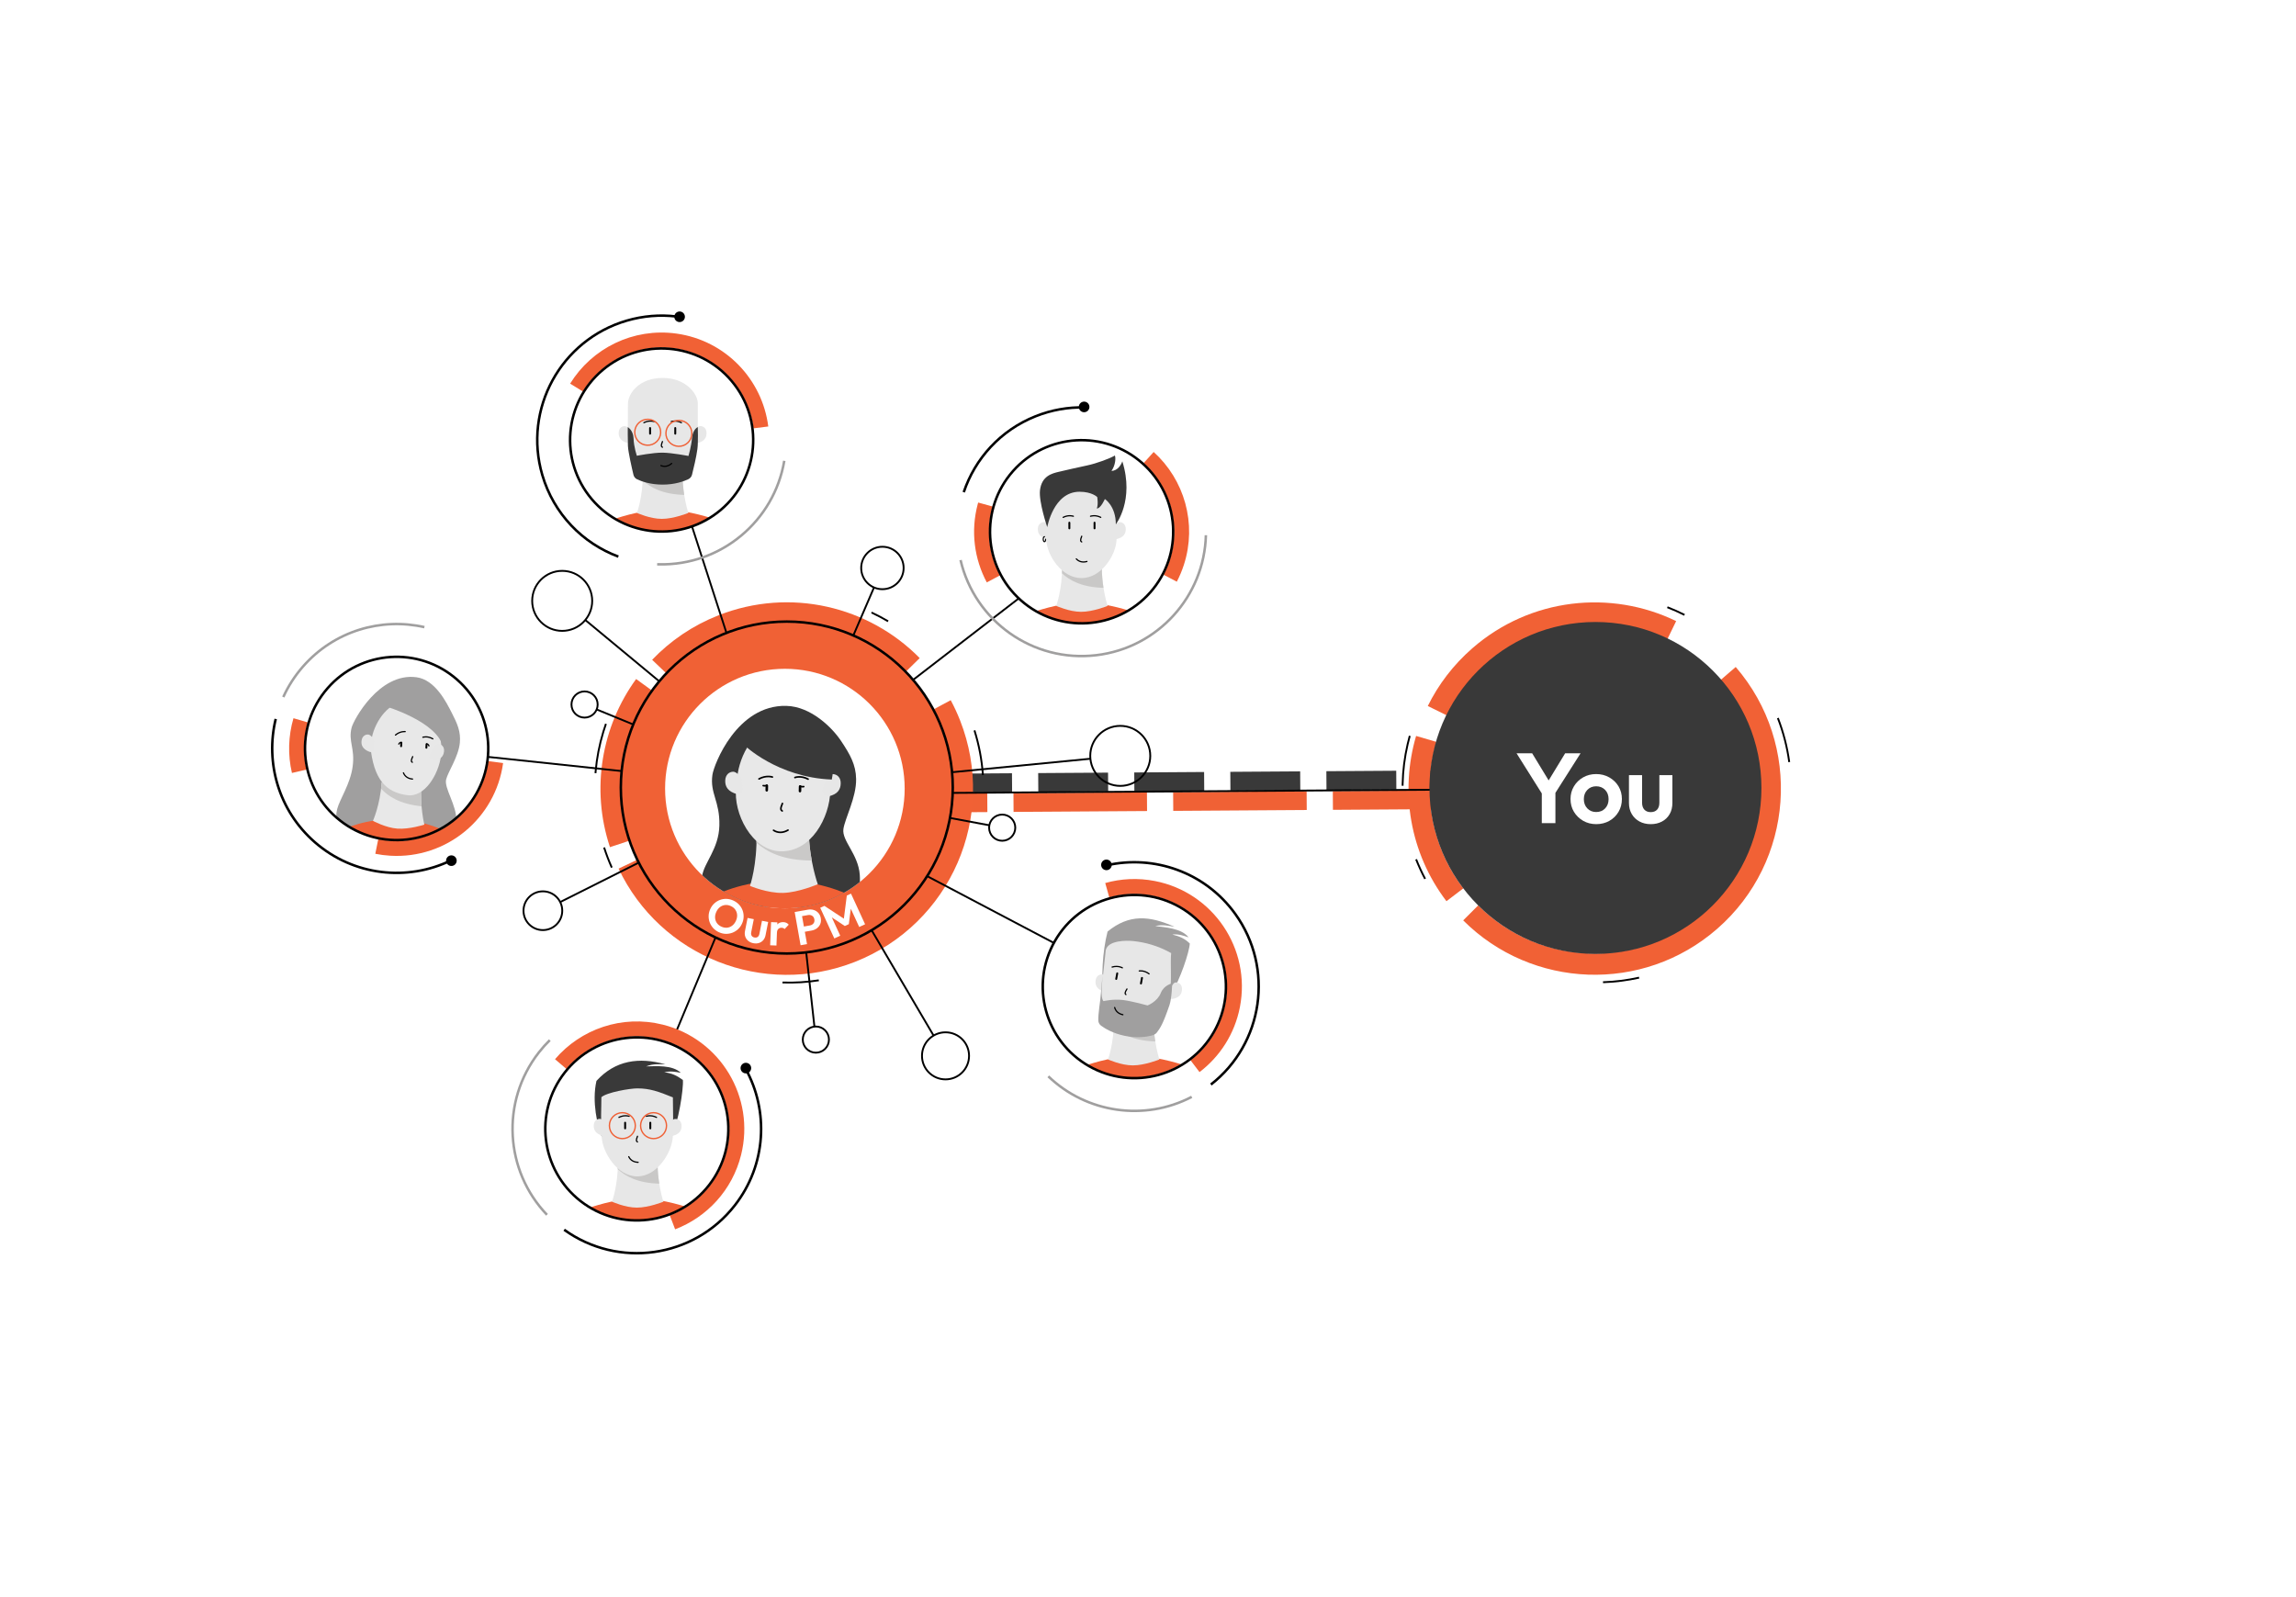 <svg xmlns="http://www.w3.org/2000/svg" xmlns:xlink="http://www.w3.org/1999/xlink" viewBox="0 0 1840 1280" width="1840" height="1280" preserveAspectRatio="xMidYMid meet" style="width: 100%; height: 100%; transform: translate3d(0px, 0px, 0px); content-visibility: visible;"><rect x="0" y="0" width="1840" height="1280" fill="#808080" stroke="none"/><defs><clipPath id="__lottie_element_4681"><rect width="1840" height="1280" x="0" y="0"></rect></clipPath><clipPath id="__lottie_element_4683"><path d="M0,0 L1000,0 L1000,1000 L0,1000z"></path></clipPath><clipPath id="__lottie_element_4684"><path fill="#ffffff" clip-rule="nonzero" d=" M500,0 C223.858,0 0,223.858 0,500 C0,776.142 223.858,1000 500,1000 C776.142,1000 1000,776.142 1000,500 C1000,223.858 776.142,0 500,0" fill-opacity="1"></path></clipPath><clipPath id="__lottie_element_4761"><path d="M0,0 L1000,0 L1000,1000 L0,1000z"></path></clipPath><clipPath id="__lottie_element_4762"><path fill="#ffffff" clip-rule="nonzero" d=" M511.986,-3.425 C235.844,-3.425 11.986,220.433 11.986,496.575 C11.986,772.717 235.844,996.575 511.986,996.575 C788.128,996.575 1011.986,772.717 1011.986,496.575 C1011.986,220.433 788.128,-3.425 511.986,-3.425" fill-opacity="1"></path></clipPath><clipPath id="__lottie_element_4839"><path d="M0,0 L1000,0 L1000,1000 L0,1000z"></path></clipPath><clipPath id="__lottie_element_4840"><path fill="#ffffff" clip-rule="nonzero" d=" M493.151,3.425 C217.009,3.425 -6.849,227.283 -6.849,503.425 C-6.849,779.567 217.009,1003.425 493.151,1003.425 C769.293,1003.425 993.151,779.567 993.151,503.425 C993.151,227.283 769.293,3.425 493.151,3.425" fill-opacity="1"></path></clipPath><clipPath id="__lottie_element_4903"><path d="M0,0 L1000,0 L1000,1000 L0,1000z"></path></clipPath><clipPath id="__lottie_element_4904"><path fill="#ffffff" clip-rule="nonzero" d=" M500,0 C223.858,0 0,223.858 0,500 C0,776.142 223.858,1000 500,1000 C776.142,1000 1000,776.142 1000,500 C1000,223.858 776.142,0 500,0" fill-opacity="1"></path></clipPath><clipPath id="__lottie_element_4981"><path d="M0,0 L1000,0 L1000,1000 L0,1000z"></path></clipPath><clipPath id="__lottie_element_4982"><path fill="#ffffff" clip-rule="nonzero" d=" M500,0 C223.858,0 0,223.858 0,500 C0,776.142 223.858,1000 500,1000 C776.142,1000 1000,776.142 1000,500 C1000,223.858 776.142,0 500,0" fill-opacity="1"></path></clipPath><clipPath id="__lottie_element_5045"><path d="M0,0 L1000,0 L1000,1000 L0,1000z"></path></clipPath><clipPath id="__lottie_element_5046"><path fill="#ffffff" clip-rule="nonzero" d=" M501.712,1.712 C225.57,1.712 1.712,225.57 1.712,501.712 C1.712,777.854 225.57,1001.712 501.712,1001.712 C777.854,1001.712 1001.712,777.854 1001.712,501.712 C1001.712,225.57 777.854,1.712 501.712,1.712" fill-opacity="1"></path></clipPath></defs><g clip-path="url(#__lottie_element_4681)"><g style="display: block;" transform="matrix(1,0,0,1,0,0)" opacity="1"><rect width="1840" height="1280" fill="#FFFFFF"></rect></g><g style="display: block;" transform="matrix(0.286,0.958,-0.958,0.286,446.465,612.482)" opacity="1"><g opacity="1" transform="matrix(1,0,0,1,21,-23.5)"><path stroke-linecap="butt" stroke-linejoin="miter" fill-opacity="0" stroke-miterlimit="10" stroke-dasharray=" 56 21" stroke-dashoffset="-42.572" stroke="#393939" stroke-opacity="1" stroke-width="15px" d=" M238.609,-806.13 C238.609,-806.13 58.64,-188.567 58.64,-188.567"></path></g></g><g style="display: block;" transform="matrix(0.286,0.958,-0.958,0.286,446.465,612.482)" opacity="1"><g opacity="1" transform="matrix(1,0,0,1,21,-23.5)"><path stroke-linecap="butt" stroke-linejoin="miter" fill-opacity="0" stroke-miterlimit="10" stroke-dasharray=" 107 21" stroke-dashoffset="-11.932" stroke="#F06135" stroke-opacity="1" stroke-width="15px" d=" M73.949,-183.917 C73.949,-183.917 232.366,-727.523 251.942,-794.698"></path></g></g><g style="display: block;" transform="matrix(0.754,-0.657,0.657,0.754,1278,632)" opacity="1"><g opacity="1" transform="matrix(1,0,0,1,0,0)"><path stroke-linecap="butt" stroke-linejoin="miter" fill-opacity="0" stroke-miterlimit="10" stroke="#F16135" stroke-opacity="1" stroke-width="17px" d=" M-75.624,-118.674 C-112.263,-95.277 -137.344,-55.379 -140.39,-9.454"></path></g></g><g style="display: block;" transform="matrix(0.754,-0.657,0.657,0.754,1278,632)" opacity="1"><g opacity="1" transform="matrix(1,0,0,1,0,0)"><path stroke-linecap="butt" stroke-linejoin="miter" fill-opacity="0" stroke-miterlimit="10" stroke="#F16135" stroke-opacity="1" stroke-width="17px" d=" M129.548,-54.999 C108.133,-105.376 58.192,-140.703 0,-140.703 C-19.171,-140.703 -37.447,-136.869 -54.103,-129.925"></path></g></g><g style="display: block;" transform="matrix(0.754,-0.657,0.657,0.754,1278,632)" opacity="1"><g opacity="1" transform="matrix(1,0,0,1,0,0)"><path stroke-linecap="butt" stroke-linejoin="miter" fill-opacity="0" stroke-miterlimit="10" stroke="#F16135" stroke-opacity="1" stroke-width="17px" d=" M-140.367,9.807 C-135.331,82.941 -74.412,140.703 0,140.703 C77.473,140.703 140.32,78.09 140.701,0.708"></path></g></g><g style="display: block;" transform="matrix(0.974,0.227,-0.227,0.974,254.413,-255.073)" opacity="1"><g opacity="1" transform="matrix(1,0,0,1,1229.175,478.207)"><g opacity="1" transform="matrix(1,0,0,1,0,0)"><path stroke-linecap="butt" stroke-linejoin="miter" fill-opacity="0" stroke-miterlimit="10" stroke="#000000" stroke-opacity="1" stroke-width="1.485px" d=" M-7.39,-1.425 C-2.383,-0.71 2.548,0.245 7.39,1.425"></path></g></g><g opacity="1" transform="matrix(1,0,0,1,1045.83,644.146)"><g opacity="1" transform="matrix(1,0,0,1,0,0)"><path stroke-linecap="butt" stroke-linejoin="miter" fill-opacity="0" stroke-miterlimit="10" stroke="#000000" stroke-opacity="1" stroke-width="1.485px" d=" M1.812,20.122 C1.696,19.593 1.583,19.062 1.472,18.531 C-0.679,8.24 -1.812,-2.419 -1.812,-13.357 C-1.812,-15.625 -1.763,-17.88 -1.667,-20.122"></path></g></g><g opacity="1" transform="matrix(1,0,0,1,1076.875,726.042)"><g opacity="1" transform="matrix(1,0,0,1,0,0)"><path stroke-linecap="butt" stroke-linejoin="miter" fill-opacity="0" stroke-miterlimit="10" stroke="#000000" stroke-opacity="1" stroke-width="1.485px" d=" M5.284,6.802 C1.519,2.471 -2.01,-2.07 -5.284,-6.802"></path></g></g><g opacity="1" transform="matrix(1,0,0,1,1253.456,776.079)"><g opacity="1" transform="matrix(1,0,0,1,0,0)"><path stroke-linecap="butt" stroke-linejoin="miter" fill-opacity="0" stroke-miterlimit="10" stroke="#000000" stroke-opacity="1" stroke-width="1.485px" d=" M13.665,-5.068 C4.973,-0.874 -4.167,2.535 -13.665,5.068"></path></g></g><g opacity="1" transform="matrix(1,0,0,1,1336.627,559.304)"><g opacity="1" transform="matrix(1,0,0,1,0,0)"><path stroke-linecap="butt" stroke-linejoin="miter" fill-opacity="0" stroke-miterlimit="10" stroke="#000000" stroke-opacity="1" stroke-width="1.485px" d=" M-8.447,-16.153 C-1.618,-6.159 4.074,4.672 8.447,16.153"></path></g></g></g><g style="display: block;" transform="matrix(0.931,-0.366,0.366,0.931,630.5,632)" opacity="1"><g opacity="1" transform="matrix(1,0,0,1,0,0)"><path stroke-linecap="butt" stroke-linejoin="miter" fill-opacity="0" stroke-miterlimit="10" stroke="#F16135" stroke-opacity="1" stroke-width="17px" d=" M-75.624,-118.674 C-112.731,-94.978 -137.983,-54.355 -140.497,-7.689"></path></g></g><g style="display: block;" transform="matrix(0.931,-0.366,0.366,0.931,630.5,632)" opacity="1"><g opacity="1" transform="matrix(1,0,0,1,0,0)"><path stroke-linecap="butt" stroke-linejoin="miter" fill-opacity="0" stroke-miterlimit="10" stroke="#F16135" stroke-opacity="1" stroke-width="17px" d=" M129.548,-54.999 C108.133,-105.376 58.192,-140.703 0,-140.703 C-21.085,-140.703 -41.086,-136.065 -59.04,-127.754"></path></g></g><g style="display: block;" transform="matrix(0.931,-0.366,0.366,0.931,630.5,632)" opacity="1"><g opacity="1" transform="matrix(1,0,0,1,0,0)"><path stroke-linecap="butt" stroke-linejoin="miter" fill-opacity="0" stroke-miterlimit="10" stroke="#F16135" stroke-opacity="1" stroke-width="17px" d=" M-140.367,9.807 C-135.331,82.941 -74.412,140.703 0,140.703 C77.709,140.703 140.703,77.708 140.703,0 C140.703,0 140.703,0 140.703,0 C140.703,-5.702 140.364,-11.324 139.705,-16.849"></path></g></g><g style="display: block;" transform="matrix(1,0,0,1,691.097,492.481)" opacity="1"><g opacity="1" transform="matrix(1,0,0,1,0,0)"><path stroke-linecap="butt" stroke-linejoin="miter" fill-opacity="0" stroke-miterlimit="10" stroke="#000000" stroke-opacity="1" stroke-width="1.485px" d=" M-9.334,21.676 C-9.334,21.676 9.334,-21.676 9.334,-21.676"></path></g></g><g style="display: block;" transform="matrix(1,0,0,1,707.161,455.205)" opacity="1"><g opacity="1" transform="matrix(1,0,0,1,0,0)"><path stroke-linecap="butt" stroke-linejoin="miter" fill-opacity="0" stroke-miterlimit="10" stroke="#000000" stroke-opacity="1" stroke-width="1.485px" d=" M17.006,0 C17.006,9.392 9.392,17.006 0,17.006 C-9.392,17.006 -17.006,9.392 -17.006,0 C-17.006,-9.392 -9.392,-17.006 0,-17.006 C9.392,-17.006 17.006,-9.392 17.006,0z"></path></g></g><g style="display: block;" transform="matrix(1,0,0,1,503.385,525.361)" opacity="1"><g opacity="1" transform="matrix(1,0,0,1,0,0)"><path stroke-linecap="butt" stroke-linejoin="miter" fill-opacity="0" stroke-miterlimit="10" stroke="#000000" stroke-opacity="1" stroke-width="1.485px" d=" M34.336,28.457 C34.336,28.457 -34.336,-28.457 -34.336,-28.457"></path></g></g><g style="display: block;" transform="matrix(1,0,0,1,450.538,481.56)" opacity="1"><g opacity="1" transform="matrix(1,0,0,1,0,0)"><path stroke-linecap="butt" stroke-linejoin="miter" fill-opacity="0" stroke-miterlimit="10" stroke="#000000" stroke-opacity="1" stroke-width="1.485px" d=" M24.05,0 C24.05,13.283 13.283,24.05 0,24.05 C-13.283,24.05 -24.05,13.283 -24.05,0 C-24.05,-13.283 -13.283,-24.05 0,-24.05 C13.283,-24.05 24.05,-13.283 24.05,0z"></path></g></g><g style="display: block;" transform="matrix(1,0,0,1,494.543,575.315)" opacity="1"><g opacity="1" transform="matrix(1,0,0,1,0,0)"><path stroke-linecap="butt" stroke-linejoin="miter" fill-opacity="0" stroke-miterlimit="10" stroke="#000000" stroke-opacity="1" stroke-width="1.485px" d=" M16.351,6.711 C16.351,6.711 -16.351,-6.711 -16.351,-6.711"></path></g></g><g style="display: block;" transform="matrix(1,0,0,1,468.468,564.627)" opacity="1"><g opacity="1" transform="matrix(1,0,0,1,0,0)"><path stroke-linecap="butt" stroke-linejoin="miter" fill-opacity="0" stroke-miterlimit="10" stroke="#000000" stroke-opacity="1" stroke-width="1.485px" d=" M10.489,0 C10.489,5.793 5.793,10.489 0,10.489 C-5.793,10.489 -10.489,5.793 -10.489,0 C-10.489,-5.793 -5.793,-10.489 0,-10.489 C5.793,-10.489 10.489,-5.793 10.489,0z"></path></g></g><g style="display: block;" transform="matrix(1,0,0,1,486.083,704.297)" opacity="1"><g opacity="1" transform="matrix(1,0,0,1,0,0)"><path stroke-linecap="butt" stroke-linejoin="miter" fill-opacity="0" stroke-miterlimit="10" stroke="#000000" stroke-opacity="1" stroke-width="1.485px" d=" M37.147,-18.638 C37.147,-18.638 -37.147,18.638 -37.147,18.638"></path></g></g><g style="display: block;" transform="matrix(1,0,0,1,435.058,729.886)" opacity="1"><g opacity="1" transform="matrix(1,0,0,1,0,0)"><path stroke-linecap="butt" stroke-linejoin="miter" fill-opacity="0" stroke-miterlimit="10" stroke="#000000" stroke-opacity="1" stroke-width="1.485px" d=" M15.523,0 C15.523,8.573 8.573,15.523 0,15.523 C-8.573,15.523 -15.523,8.573 -15.523,0 C-15.523,-8.573 -8.573,-15.523 0,-15.523 C8.573,-15.523 15.523,-8.573 15.523,0z"></path></g></g><g style="display: block;" transform="matrix(1,0,0,1,648.877,788.444)" opacity="1"><g opacity="1" transform="matrix(1,0,0,1,0,0)"><path stroke-linecap="butt" stroke-linejoin="miter" fill-opacity="0" stroke-miterlimit="10" stroke="#000000" stroke-opacity="1" stroke-width="1.485px" d=" M-3.801,-34.326 C-3.801,-34.326 3.801,34.326 3.801,34.326"></path></g></g><g style="display: block;" transform="matrix(1,0,0,1,653.826,833.178)" opacity="1"><g opacity="1" transform="matrix(1,0,0,1,0,0)"><path stroke-linecap="butt" stroke-linejoin="miter" fill-opacity="0" stroke-miterlimit="10" stroke="#000000" stroke-opacity="1" stroke-width="1.485px" d=" M10.489,0 C10.489,5.793 5.793,10.489 0,10.489 C-5.793,10.489 -10.489,5.793 -10.489,0 C-10.489,-5.793 -5.793,-10.489 0,-10.489 C5.793,-10.489 10.489,-5.793 10.489,0z"></path></g></g><g style="display: block;" transform="matrix(1,0,0,1,718.986,780.329)" opacity="1"><g opacity="1" transform="matrix(1,0,0,1,0,0)"><path stroke-linecap="butt" stroke-linejoin="miter" fill-opacity="0" stroke-miterlimit="10" stroke="#000000" stroke-opacity="1" stroke-width="1.485px" d=" M-29.179,-49.608 C-29.179,-49.608 -26.764,-45.491 -26.764,-45.491 C-26.764,-45.491 -18.47,-31.416 -18.47,-31.416 C-18.47,-31.416 29.179,49.608 29.179,49.608"></path></g></g><g style="display: block;" transform="matrix(1,0,0,1,757.736,846.197)" opacity="1"><g opacity="1" transform="matrix(1,0,0,1,0,0)"><path stroke-linecap="butt" stroke-linejoin="miter" fill-opacity="0" stroke-miterlimit="10" stroke="#000000" stroke-opacity="1" stroke-width="1.485px" d=" M18.857,0 C18.857,10.415 10.415,18.857 0,18.857 C-10.415,18.857 -18.857,10.415 -18.857,0 C-18.857,-10.415 -10.415,-18.857 0,-18.857 C10.415,-18.857 18.857,-10.415 18.857,0z"></path></g></g><g style="display: block;" transform="matrix(1,0,0,1,774.843,658.057)" opacity="1"><g opacity="1" transform="matrix(1,0,0,1,0,0)"><path stroke-linecap="butt" stroke-linejoin="miter" fill-opacity="0" stroke-miterlimit="10" stroke="#000000" stroke-opacity="1" stroke-width="1.485px" d=" M-18.004,-3.355 C-18.004,-3.355 18.004,3.355 18.004,3.355"></path></g></g><g style="display: block;" transform="matrix(1,0,0,1,803.149,663.332)" opacity="1"><g opacity="1" transform="matrix(1,0,0,1,0,0)"><path stroke-linecap="butt" stroke-linejoin="miter" fill-opacity="0" stroke-miterlimit="10" stroke="#000000" stroke-opacity="1" stroke-width="1.485px" d=" M10.489,0 C10.489,5.793 5.793,10.489 0,10.489 C-5.793,10.489 -10.489,5.793 -10.489,0 C-10.489,-5.793 -5.793,-10.489 0,-10.489 C5.793,-10.489 10.489,-5.793 10.489,0z"></path></g></g><g style="display: block;" transform="matrix(1,0,0,1,897.77,605.791)" opacity="1"><g opacity="1" transform="matrix(1,0,0,1,0,0)"><path stroke-linecap="butt" stroke-linejoin="miter" fill-opacity="0" stroke-miterlimit="10" stroke="#000000" stroke-opacity="1" stroke-width="1.485px" d=" M24.05,0 C24.05,13.283 13.283,24.05 0,24.05 C-13.283,24.05 -24.05,13.283 -24.05,0 C-24.05,-13.283 -13.283,-24.05 0,-24.05 C13.283,-24.05 24.05,-13.283 24.05,0z"></path></g></g><g style="display: block;" transform="matrix(1,0,0,1,814.008,613.836)" opacity="1"><g opacity="1" transform="matrix(1,0,0,1,0,0)"><path stroke-linecap="butt" stroke-linejoin="miter" fill-opacity="0" stroke-miterlimit="10" stroke="#000000" stroke-opacity="1" stroke-width="1.485px" d=" M-60.813,6.001 C-60.813,6.001 59.813,-5.751 59.813,-5.751"></path></g></g><g style="display: block;" transform="matrix(0.957,0.291,-0.291,0.957,-332.082,-320.924)" opacity="1"><g opacity="1" transform="matrix(1,0,0,1,1229.175,478.207)"><g opacity="1" transform="matrix(1,0,0,1,0,0)"><path stroke-linecap="butt" stroke-linejoin="miter" fill-opacity="0" stroke-miterlimit="10" stroke="#000000" stroke-opacity="1" stroke-width="1.485px" d=" M-7.39,-1.425 C-2.383,-0.71 2.548,0.245 7.39,1.425"></path></g></g><g opacity="1" transform="matrix(1,0,0,1,1045.83,644.146)"><g opacity="1" transform="matrix(1,0,0,1,0,0)"><path stroke-linecap="butt" stroke-linejoin="miter" fill-opacity="0" stroke-miterlimit="10" stroke="#000000" stroke-opacity="1" stroke-width="1.485px" d=" M1.812,20.122 C1.696,19.593 1.583,19.062 1.472,18.531 C-0.679,8.24 -1.812,-2.419 -1.812,-13.357 C-1.812,-15.625 -1.763,-17.88 -1.667,-20.122"></path></g></g><g opacity="1" transform="matrix(1,0,0,1,1076.875,726.042)"><g opacity="1" transform="matrix(1,0,0,1,0,0)"><path stroke-linecap="butt" stroke-linejoin="miter" fill-opacity="0" stroke-miterlimit="10" stroke="#000000" stroke-opacity="1" stroke-width="1.485px" d=" M5.284,6.802 C1.519,2.471 -2.01,-2.07 -5.284,-6.802"></path></g></g><g opacity="1" transform="matrix(1,0,0,1,1253.456,776.079)"><g opacity="1" transform="matrix(1,0,0,1,0,0)"><path stroke-linecap="butt" stroke-linejoin="miter" fill-opacity="0" stroke-miterlimit="10" stroke="#000000" stroke-opacity="1" stroke-width="1.485px" d=" M13.665,-5.068 C4.973,-0.874 -4.167,2.535 -13.665,5.068"></path></g></g><g opacity="1" transform="matrix(1,0,0,1,1336.627,559.304)"><g opacity="1" transform="matrix(1,0,0,1,0,0)"><path stroke-linecap="butt" stroke-linejoin="miter" fill-opacity="0" stroke-miterlimit="10" stroke="#000000" stroke-opacity="1" stroke-width="1.485px" d=" M-8.447,-16.153 C-1.618,-6.159 4.074,4.672 8.447,16.153"></path></g></g></g><g style="display: block;" transform="matrix(1,0,0,1,571.195,474.36)" opacity="1"><g opacity="1" transform="matrix(1,0,0,1,0,0)"><path stroke-linecap="butt" stroke-linejoin="miter" fill-opacity="0" stroke-miterlimit="10" stroke="#000000" stroke-opacity="1" stroke-width="1.485px" d=" M-17.612,-55.505 C-17.612,-55.505 16.362,49.505 16.362,49.505"></path></g></g><g style="display: block;" transform="matrix(-0.99,-0.139,0.139,-0.99,530.239,352.641)" opacity="1"><g opacity="1" transform="matrix(1,0,0,1,0,0)"><path stroke-linecap="butt" stroke-linejoin="miter" fill-opacity="0" stroke-miterlimit="10" stroke="#F16135" stroke-opacity="1" stroke-width="12px" d=" M-77.346,21.056 C-68.1,55.102 -36.974,80.141 0,80.141 C32.824,80.141 61.038,60.408 73.428,32.158"></path></g></g><g style="display: block;" transform="matrix(0.87,0.494,-0.494,0.87,530.239,352.641)" opacity="1"><path fill="#FFFFFF" fill-opacity="1" d=" M73.379,0 C73.379,40.526 40.526,73.379 0,73.379 C-40.526,73.379 -73.379,40.526 -73.379,0 C-73.379,-40.526 -40.526,-73.379 0,-73.379 C40.526,-73.379 73.379,-40.526 73.379,0z"></path><g opacity="1" transform="matrix(1,0,0,1,0,0)"></g></g><g style="display: block;" transform="matrix(-0.281,-0.96,0.96,-0.281,530.239,352.641)" opacity="1"><g opacity="1" transform="matrix(1,0,0,1,0,0)"><path stroke-linecap="butt" stroke-linejoin="miter" fill-opacity="0" stroke-miterlimit="10" stroke="#000000" stroke-opacity="1" stroke-width="2px" d=" M91.741,38.948 C96.827,26.984 99.641,13.821 99.641,0 C99.641,0 99.641,0 99.641,0 C99.641,-55.03 55.03,-99.641 0,-99.641 C-32.714,-99.641 -61.746,-83.876 -79.912,-59.528"></path></g></g><g style="display: block;" transform="matrix(-1,-0.023,0.023,-1,530.239,352.641)" opacity="1"><g opacity="1" transform="matrix(1,0,0,1,0,0)"><path stroke-linecap="butt" stroke-linejoin="miter" fill-opacity="0" stroke-miterlimit="10" stroke="#A09F9F" stroke-opacity="1" stroke-width="2px" d=" M-98.606,-14.414 C-91.622,-62.615 -50.135,-99.641 0,-99.641 C0.439,-99.641 0.877,-99.638 1.315,-99.633"></path></g></g><g style="display: block;" transform="matrix(-0.476,-0.879,0.879,-0.476,544.631,253.881)" opacity="1"><g opacity="1" transform="matrix(1,0,0,1,0,0)"><path fill="rgb(0,0,0)" fill-opacity="1" d=" M4.255,0 C4.255,2.35 2.35,4.255 0,4.255 C-2.35,4.255 -4.255,2.35 -4.255,0 C-4.255,-2.35 -2.35,-4.255 0,-4.255 C2.35,-4.255 4.255,-2.35 4.255,0z"></path></g></g><g clip-path="url(#__lottie_element_5045)" style="display: block;" transform="matrix(0.146,0,0,0.146,457.995,279.495)" opacity="1"><g clip-path="url(#__lottie_element_5046)"><g style="display: block;" transform="matrix(1,0,0,1,498.973,464.665)" opacity="1"><g opacity="1" transform="matrix(1,0,0,1,0,0)"><path fill="#E7E7E7" fill-opacity="1" d=" M192.315,72.74 C192.315,13.53 192.178,-87.029 192.178,-142.563 C192.178,-195.908 125.085,-282.25 -0.231,-282.25 C-128.99,-282.25 -191.135,-198.108 -191.135,-139.264 C-191.135,-80.42 -192.315,-23.491 -192.315,73.361 C-192.315,159.969 -110.233,282.25 -0.231,282.25 C109.771,282.25 192.315,156.852 192.315,72.74z"></path></g></g><g style="display: block;" transform="matrix(1,0,0,1,499.994,499.999)" opacity="1"><g opacity="1" transform="matrix(1,0,0,1,0,0)"><path fill="#FFFFFF" fill-opacity="1" d=" M-499.982,499.988 C-499.982,499.988 499.982,499.988 499.982,499.988 C499.982,499.988 499.982,-499.988 499.982,-499.988 C499.982,-499.988 -499.982,-499.988 -499.982,-499.988 C-499.982,-499.988 -499.982,499.988 -499.982,499.988z"></path></g></g><g style="display: block;" transform="matrix(1,0,0,1,512.1,941.616)" opacity="1"><g opacity="1" transform="matrix(1,0,0,1,0,0)"><path fill="#F06035" fill-opacity="1" d=" M-442.182,58.569 C-442.182,58.569 -203.987,-58.569 -6.006,-58.569 C191.975,-58.569 442.182,58.363 442.182,58.363 C442.182,58.363 -442.182,58.569 -442.182,58.569z"></path></g></g><g style="display: block;" transform="matrix(1,-0,0,1,500.314,810.592)" opacity="1"><g opacity="1" transform="matrix(1,0,0,1,0,0)"><path fill="#E7E7E7" fill-opacity="1" d=" M141.061,90.879 C141.061,90.879 60.494,123.325 -4.4,123.325 C-69.294,123.325 -141.061,90.604 -141.061,90.604 C-141.061,90.604 -108.614,3.713 -108.614,-123.325 C-108.614,-123.325 -13.474,-122.913 109.164,-122.913 C109.164,-5.225 141.061,90.879 141.061,90.879z"></path></g></g><g style="display: block;" transform="matrix(1,-0,0,1,504.837,744.8)" opacity="1"><g opacity="1" transform="matrix(1,0,0,1,0,0)"><path fill="#C9C8C7" fill-opacity="1" d=" M113.961,57.538 C-6.549,53.991 -71.666,16.757 -113.961,-22.313 C-113.44,-33.675 -113.143,-45.408 -113.143,-57.538 C-113.143,-57.538 -17.985,-57.117 104.634,-57.117 C104.634,-14.994 108.727,24.371 113.961,57.538z"></path></g></g><g style="display: block;" transform="matrix(1,-0,0,1,501.034,442.416)" opacity="1"><g opacity="1" transform="matrix(1,0,0,1,0,0)"><path fill="#E7E7E7" fill-opacity="1" d=" M192.315,72.74 C192.315,13.53 192.178,-87.029 192.178,-142.563 C192.178,-195.908 125.085,-282.25 -0.231,-282.25 C-128.99,-282.25 -191.135,-198.108 -191.135,-139.264 C-191.135,-80.42 -192.315,-23.491 -192.315,73.361 C-192.315,159.969 -110.233,282.25 -0.231,282.25 C109.771,282.25 192.315,156.852 192.315,72.74z"></path></g></g><g style="display: block;" transform="matrix(1,-0,0,1,716.242,471.164)" opacity="1"><g opacity="1" transform="matrix(1,0,0,1,0,0)"><path fill="#E7E7E7" fill-opacity="1" d=" M-24.898,-38.517 C-24.898,-38.517 -20.218,-47.129 -7.489,-46.567 C8.985,-45.84 24.708,-33.651 24.895,-8.754 C25.082,16.143 14.038,36.984 -24.711,46.593 C-82.31,45.569 -24.898,-38.517 -24.898,-38.517z"></path></g></g><g style="display: block;" transform="matrix(1,-0,0,1,283.85,471.17)" opacity="1"><g opacity="1" transform="matrix(1,0,0,1,0,0)"><path fill="#E7E7E7" fill-opacity="1" d=" M7.489,-46.567 C-8.985,-45.84 -24.708,-33.651 -24.895,-8.754 C-25.082,16.143 -13.038,36.984 25.711,46.593 C61.524,54.069 43.88,1.867 43.64,-15.405 C43.504,-25.209 20.218,-47.129 7.489,-46.567z"></path></g></g><g style="display: block;" transform="matrix(1,-0,0,1,575.624,401.385)" opacity="1"><g opacity="1" transform="matrix(1,0,0,1,0,0)"><path stroke-linecap="round" stroke-linejoin="miter" fill-opacity="0" stroke-miterlimit="10" stroke="#000000" stroke-opacity="1" stroke-width="6.755px" d=" M-27.985,-1.544 C-27.985,-1.544 -3.089,-11.091 27.985,4.446"></path></g></g><g style="display: block;" transform="matrix(1,-0,0,1,425.327,401.387)" opacity="1"><g opacity="1" transform="matrix(1,0,0,1,0,0)"><path stroke-linecap="round" stroke-linejoin="miter" fill-opacity="0" stroke-miterlimit="10" stroke="#000000" stroke-opacity="1" stroke-width="6.755px" d=" M27.985,-1.544 C27.985,-1.544 3.089,-11.091 -27.985,4.446"></path></g></g><g style="display: block;" transform="matrix(1,-0,0,1,496.296,525.121)" opacity="1"><g opacity="1" transform="matrix(1,0,0,1,0,0)"><path stroke-linecap="round" stroke-linejoin="miter" fill-opacity="0" stroke-miterlimit="10" stroke="#000000" stroke-opacity="1" stroke-width="6.755px" d=" M2.955,-15.584 C-6.592,8.189 -3.036,11.84 2.861,15.584"></path></g></g><g style="display: block;" transform="matrix(1,-0,0,1,501.366,587.921)" opacity="1"><g opacity="1" transform="matrix(1,0,0,1,0,0)"><path fill="#393939" fill-opacity="1" d=" M191.848,-157.938 C191.848,-157.938 194.549,-76.895 189.648,-37.293 C184.437,4.812 167.85,73.146 160.128,103.749 C157.452,114.356 150.234,123.218 140.375,127.958 C116.788,139.297 67.593,157.938 -0.908,157.938 C-68.868,157.938 -117.563,139.984 -141.203,128.865 C-151.325,124.104 -158.686,114.956 -161.275,104.074 C-169.907,67.801 -189.957,-19.44 -191.464,-53.242 C-192.862,-84.601 -192.564,-157.731 -192.564,-157.731 C-192.564,-157.731 -162.318,-140.202 -160.874,-96.894 C-159.223,-47.35 -142.519,-0.447 -142.519,-0.447 C-142.519,-0.447 -53.428,-18.045 -1.733,-17.495 C49.962,-16.945 140.703,0.653 140.703,0.653 C140.703,0.653 156.376,-52.005 160.226,-98.75 C164.076,-145.495 191.848,-157.938 191.848,-157.938z"></path></g></g><g style="display: block;" transform="matrix(1,-0,0,1,520.236,637.691)" opacity="1"><g opacity="1" transform="matrix(1,0,0,1,0,0)"><path stroke-linecap="round" stroke-linejoin="miter" fill-opacity="0" stroke-miterlimit="10" stroke="#000000" stroke-opacity="1" stroke-width="6.755px" d=" M-29.556,3.658 C-11.583,11.329 9.92,9.113 29.556,-7.871"></path></g></g><g style="display: block;" transform="matrix(1,-0,0,1,2.054,-24.02)" opacity="1"><g opacity="1" transform="matrix(1,0,0,1,567.498,474.737)"><g opacity="1" transform="matrix(1,0,0,1,0,0)"><path fill="rgb(0,0,0)" fill-opacity="1" d=" M0,20.778 C0,20.778 0,20.778 0,20.778 C-2.922,20.778 -5.291,18.408 -5.291,15.486 C-5.291,15.486 -5.291,-15.486 -5.291,-15.486 C-5.291,-18.408 -2.922,-20.778 0,-20.778 C0,-20.778 0,-20.778 0,-20.778 C2.922,-20.778 5.291,-18.408 5.291,-15.486 C5.291,-15.486 5.291,15.486 5.291,15.486 C5.291,18.408 2.922,20.778 0,20.778z"></path></g></g><g opacity="1" transform="matrix(1,0,0,1,429.331,474.737)"><g opacity="1" transform="matrix(1,0,0,1,0,0)"><path fill="rgb(0,0,0)" fill-opacity="1" d=" M0,20.778 C0,20.778 0,20.778 0,20.778 C2.922,20.778 5.291,18.408 5.291,15.486 C5.291,15.486 5.291,-15.486 5.291,-15.486 C5.291,-18.408 2.922,-20.778 0,-20.778 C0,-20.778 0,-20.778 0,-20.778 C-2.922,-20.778 -5.291,-18.408 -5.291,-15.486 C-5.291,-15.486 -5.291,15.486 -5.291,15.486 C-5.291,18.408 -2.922,20.778 0,20.778z"></path></g></g></g><g style="display: block;" transform="matrix(0.999,0.035,-0.035,0.999,19.314,-33.918)" opacity="1"><g opacity="1" transform="matrix(1,0,0,1,587.409,478.332)"><g opacity="1" transform="matrix(1,0,0,1,0,0)"><path stroke-linecap="butt" stroke-linejoin="miter" fill-opacity="0" stroke-miterlimit="10" stroke="#EF6035" stroke-opacity="1" stroke-width="7.409px" d=" M71.175,0 C71.175,39.309 39.309,71.175 0,71.175 C-39.309,71.175 -71.175,39.309 -71.175,0 C-71.175,-39.309 -39.309,-71.175 0,-71.175 C39.309,-71.175 71.175,-39.309 71.175,0z"></path></g></g><g opacity="1" transform="matrix(1,0,0,1,416.178,478.332)"><g opacity="1" transform="matrix(1,0,0,1,0,0)"><path stroke-linecap="butt" stroke-linejoin="miter" fill-opacity="0" stroke-miterlimit="10" stroke="#EF6035" stroke-opacity="1" stroke-width="7.409px" d=" M71.175,0 C71.175,39.309 39.309,71.175 0,71.175 C-39.309,71.175 -71.175,39.309 -71.175,0 C-71.175,-39.309 -39.309,-71.175 0,-71.175 C39.309,-71.175 71.175,-39.309 71.175,0z"></path></g></g></g></g></g><g style="display: block;" transform="matrix(0.645,0.764,-0.764,0.645,530.239,352.641)" opacity="1"><g opacity="1" transform="matrix(1,0,0,1,0,0)"><path stroke-linecap="butt" stroke-linejoin="miter" fill-opacity="0" stroke-miterlimit="10" stroke="#000000" stroke-opacity="1" stroke-width="2.001px" d=" M73.379,0 C73.379,40.526 40.526,73.379 0,73.379 C-40.526,73.379 -73.379,40.526 -73.379,0 C-73.379,-40.526 -40.526,-73.379 0,-73.379 C40.526,-73.379 73.379,-40.526 73.379,0z"></path></g></g><g style="display: block;" transform="matrix(1,0,0,1,785.14,724.726)" opacity="1"><g opacity="1" transform="matrix(1,0,0,1,0,0)"><path stroke-linecap="butt" stroke-linejoin="miter" fill-opacity="0" stroke-miterlimit="10" stroke="#000000" stroke-opacity="1" stroke-width="1.485px" d=" M59.749,31.127 C59.749,31.127 -80.749,-42.877 -80.749,-42.877"></path></g></g><g style="display: block;" transform="matrix(-0.982,-0.191,0.191,-0.982,909.064,790.675)" opacity="1"><g opacity="1" transform="matrix(1,0,0,1,0,0)"><path stroke-linecap="butt" stroke-linejoin="miter" fill-opacity="0" stroke-miterlimit="10" stroke="#F16135" stroke-opacity="1" stroke-width="12px" d=" M-59.849,-53.3 C-72.471,-39.137 -80.141,-20.464 -80.141,0 C-80.141,44.261 -44.261,80.141 0,80.141 C12.959,80.141 25.199,77.065 36.031,71.604"></path></g></g><g style="display: block;" transform="matrix(-0.585,-0.811,0.811,-0.585,909.064,790.675)" opacity="1"><g opacity="1" transform="matrix(1,0,0,1,0,0)"><path stroke-linecap="butt" stroke-linejoin="miter" fill-opacity="0" stroke-miterlimit="10" stroke="#000000" stroke-opacity="1" stroke-width="2px" d=" M91.741,38.948 C76.577,74.624 41.21,99.641 0,99.641 C-53.752,99.641 -97.562,57.08 -99.569,3.819"></path></g></g><g style="display: block;" transform="matrix(-0.585,-0.811,0.811,-0.585,909.064,790.675)" opacity="1"><g opacity="1" transform="matrix(1,0,0,1,0,0)"><path stroke-linecap="butt" stroke-linejoin="miter" fill-opacity="0" stroke-miterlimit="10" stroke="#A09F9F" stroke-opacity="1" stroke-width="2px" d=" M-98.606,-14.414 C-92.478,-56.706 -59.787,-90.396 -17.999,-98.02"></path></g></g><g style="display: block;" transform="matrix(-0.585,-0.811,0.811,-0.585,886.696,693.143)" opacity="1"><g opacity="1" transform="matrix(1,0,0,1,0,0)"><path fill="rgb(0,0,0)" fill-opacity="1" d=" M4.255,0 C4.255,2.35 2.35,4.255 0,4.255 C-2.35,4.255 -4.255,2.35 -4.255,0 C-4.255,-2.35 -2.35,-4.255 0,-4.255 C2.35,-4.255 4.255,-2.35 4.255,0z"></path></g></g><g clip-path="url(#__lottie_element_4981)" style="display: block;" transform="matrix(0.146,0,0,0.146,835.495,717.495)" opacity="1"><g clip-path="url(#__lottie_element_4982)"><g style="display: block;" transform="matrix(1,0,0,1,499.994,499.999)" opacity="1"><g opacity="1" transform="matrix(1,0,0,1,0,0)"><path fill="#FFFFFF" fill-opacity="1" d=" M-499.982,499.988 C-499.982,499.988 499.982,499.988 499.982,499.988 C499.982,499.988 499.982,-499.988 499.982,-499.988 C499.982,-499.988 -499.982,-499.988 -499.982,-499.988 C-499.982,-499.988 -499.982,499.988 -499.982,499.988z"></path></g></g><g style="display: block;" transform="matrix(1,0,0,1,512.1,941.616)" opacity="1"><g opacity="1" transform="matrix(1,0,0,1,0,0)"><path fill="#F06035" fill-opacity="1" d=" M-442.182,58.569 C-442.182,58.569 -203.987,-58.569 -6.006,-58.569 C191.975,-58.569 442.182,58.363 442.182,58.363 C442.182,58.363 -442.182,58.569 -442.182,58.569z"></path></g></g><g style="display: block;" transform="matrix(1,0,-0,1,500.32,810.592)" opacity="1"><g opacity="1" transform="matrix(1,0,0,1,0,0)"><path fill="#E7E7E7" fill-opacity="1" d=" M141.061,90.879 C141.061,90.879 60.494,123.325 -4.4,123.325 C-69.294,123.325 -141.061,90.604 -141.061,90.604 C-141.061,90.604 -108.614,3.713 -108.614,-123.325 C-108.614,-123.325 -13.474,-122.913 109.164,-122.913 C109.164,-5.225 141.061,90.879 141.061,90.879z"></path></g></g><g style="display: block;" transform="matrix(1,0,-0,1,504.844,744.8)" opacity="1"><g opacity="1" transform="matrix(1,0,0,1,0,0)"><path fill="#C9C8C7" fill-opacity="1" d=" M113.961,57.538 C-6.549,53.991 -71.666,16.757 -113.961,-22.313 C-113.44,-33.675 -113.143,-45.408 -113.143,-57.538 C-113.143,-57.538 -17.985,-57.117 104.634,-57.117 C104.634,-14.994 108.727,24.371 113.961,57.538z"></path></g></g><g style="display: block;" transform="matrix(0.994,0.107,-0.107,0.994,541.92,359.715)" opacity="1"><g opacity="1" transform="matrix(1,0,0,1,0,0)"><path fill="#A09F9F" fill-opacity="1" d=" M-187.639,182.63 C-208.17,130.48 -218.102,-28.715 -201.195,-139.863 C-93.779,-248.842 17.465,-251.502 161.916,-205.078 C128.492,-206.844 96.113,-211.895 55.776,-197.785 C108.868,-196.398 200.283,-201.762 244.55,-155.532 C214.809,-162.523 187.961,-168.534 153.837,-161.663 C196.576,-155.482 224.085,-146.931 254.708,-122.803 C257.246,-74.738 222.69,81.164 183.27,161.646 C155.076,219.208 -167.157,234.655 -187.639,182.63z"></path></g></g><g style="display: block;" transform="matrix(0.994,0.107,-0.107,0.994,516.436,505.15)" opacity="1"><g opacity="1" transform="matrix(1,0,0,1,0,0)"><path fill="#E7E7E7" fill-opacity="1" d=" M184.488,36.565 C191.681,-44.337 168.336,-151.725 168.336,-207.012 C90.313,-239.811 21.486,-250.335 -44.354,-250.335 C-82.429,-250.335 -183.318,-240.337 -190.353,-185.13 C-190.353,-123.507 -190.585,-54.046 -190.585,42.375 C-190.585,87.663 -174.318,224.663 -71.354,247.35 C35.594,270.914 170.19,197.375 184.488,36.565z"></path></g></g><g style="display: block;" transform="matrix(0.994,0.107,-0.107,0.994,739.498,525.804)" opacity="1"><g opacity="1" transform="matrix(1,0,0,1,0,0)"><path fill="#E7E7E7" fill-opacity="1" d=" M-24.898,-38.517 C-24.898,-38.517 -20.218,-47.129 -7.489,-46.567 C8.985,-45.84 24.708,-33.651 24.895,-8.754 C25.082,16.143 14.038,36.984 -24.711,46.593 C-82.31,45.569 -24.898,-38.517 -24.898,-38.517z"></path></g></g><g style="display: block;" transform="matrix(0.994,0.107,-0.107,0.994,314.852,479.964)" opacity="1"><g opacity="1" transform="matrix(1,0,0,1,0,0)"><path fill="#E7E7E7" fill-opacity="1" d=" M7.489,-46.567 C-8.985,-45.84 -24.708,-33.651 -24.895,-8.754 C-25.082,16.143 -13.038,36.984 25.711,46.593 C61.524,54.069 43.88,1.867 43.64,-15.405 C43.504,-25.209 20.218,-47.129 7.489,-46.567z"></path></g></g><g style="display: block;" transform="matrix(0.994,0.107,-0.107,0.994,504.091,620.023)" opacity="1"><g opacity="1" transform="matrix(1,0,0,1,0,0)"><path fill="#A09F9F" fill-opacity="1" d=" M191.848,-157.938 C191.848,-157.938 198.471,-76.21 189.648,-37.293 C164.626,73.079 152.626,93.079 136.28,120.572 C130.689,129.975 118.625,136.042 108.369,139.848 C83.833,148.953 33.123,162.958 -35.083,156.614 C-102.751,150.32 -149.574,127.932 -172.082,114.672 C-181.72,108.994 -188.202,99.204 -189.772,88.129 C-195.007,51.212 -189.957,-19.44 -191.464,-53.242 C-192.862,-84.601 -192.564,-157.731 -192.564,-157.731 C-192.564,-157.731 -191.871,-124.154 -189.374,-80.894 C-186.374,-28.921 -172.991,-20.411 -172.991,-20.411 C-172.991,-20.411 -121.399,-38.558 -69.704,-38.008 C-18.009,-37.458 70.232,-22.785 70.232,-22.785 C70.232,-22.785 121.626,-48.921 135.226,-98.75 C147.576,-143.999 191.848,-157.938 191.848,-157.938z"></path></g></g><g style="display: block;" transform="matrix(0.983,0.181,-0.181,0.983,558.005,421.986)" opacity="1"><g opacity="1" transform="matrix(1,0,0,1,0,0)"><path stroke-linecap="round" stroke-linejoin="miter" fill-opacity="0" stroke-miterlimit="10" stroke="#000000" stroke-opacity="1" stroke-width="6.755px" d=" M-27.985,-1.544 C-27.985,-1.544 -3.089,-11.091 27.985,4.446"></path></g></g><g style="display: block;" transform="matrix(0.983,0.181,-0.181,0.983,410.197,394.748)" opacity="1"><g opacity="1" transform="matrix(1,0,0,1,0,0)"><path stroke-linecap="round" stroke-linejoin="miter" fill-opacity="0" stroke-miterlimit="10" stroke="#000000" stroke-opacity="1" stroke-width="6.755px" d=" M27.985,-1.544 C27.985,-1.544 3.089,-11.091 -27.985,4.446"></path></g></g><g style="display: block;" transform="matrix(0.983,0.181,-0.181,0.983,418.355,635.932)" opacity="1"><g opacity="1" transform="matrix(1,0,0,1,0,0)"><path stroke-linecap="round" stroke-linejoin="miter" fill-opacity="0" stroke-miterlimit="10" stroke="#000000" stroke-opacity="1" stroke-width="6.725px" d=" M-25.718,-15.406 C-17.518,2.236 -0.124,14.909 25.718,15.406"></path></g></g><g style="display: block;" transform="matrix(0.983,0.181,-0.181,0.983,457.566,529.296)" opacity="1"><g opacity="1" transform="matrix(1,0,0,1,0,0)"><path stroke-linecap="round" stroke-linejoin="miter" fill-opacity="0" stroke-miterlimit="10" stroke="#000000" stroke-opacity="1" stroke-width="6.755px" d=" M2.955,-15.584 C-6.592,8.189 -3.036,11.84 2.861,15.584"></path></g></g><g style="display: block;" transform="matrix(0.983,0.181,-0.181,0.983,71.034,-100.326)" opacity="1"><g opacity="1" transform="matrix(1,0,0,1,567.498,474.737)"><g opacity="1" transform="matrix(1,0,0,1,0,0)"><path fill="rgb(0,0,0)" fill-opacity="1" d=" M0,20.778 C0,20.778 0,20.778 0,20.778 C-2.922,20.778 -5.291,18.408 -5.291,15.486 C-5.291,15.486 -5.291,-15.486 -5.291,-15.486 C-5.291,-18.408 -2.922,-20.778 0,-20.778 C0,-20.778 0,-20.778 0,-20.778 C2.922,-20.778 5.291,-18.408 5.291,-15.486 C5.291,-15.486 5.291,15.486 5.291,15.486 C5.291,18.408 2.922,20.778 0,20.778z"></path></g></g><g opacity="1" transform="matrix(1,0,0,1,429.331,474.737)"><g opacity="1" transform="matrix(1,0,0,1,0,0)"><path fill="rgb(0,0,0)" fill-opacity="1" d=" M0,20.778 C0,20.778 0,20.778 0,20.778 C2.922,20.778 5.291,18.408 5.291,15.486 C5.291,15.486 5.291,-15.486 5.291,-15.486 C5.291,-18.408 2.922,-20.778 0,-20.778 C0,-20.778 0,-20.778 0,-20.778 C-2.922,-20.778 -5.291,-18.408 -5.291,-15.486 C-5.291,-15.486 -5.291,15.486 -5.291,15.486 C-5.291,18.408 -2.922,20.778 0,20.778z"></path></g></g></g></g></g><g style="display: block;" transform="matrix(0.497,-0.868,0.868,0.497,909.064,790.675)" opacity="1"><g opacity="1" transform="matrix(1,0,0,1,0,0)"><path stroke-linecap="butt" stroke-linejoin="miter" fill-opacity="0" stroke-miterlimit="10" stroke="#000000" stroke-opacity="1" stroke-width="2.001px" d=" M73.379,0 C73.379,40.526 40.526,73.379 0,73.379 C-40.526,73.379 -73.379,40.526 -73.379,0 C-73.379,-40.526 -40.526,-73.379 0,-73.379 C40.526,-73.379 73.379,-40.526 73.379,0z"></path></g></g><g style="display: block;" transform="matrix(1,0,0,1,776.749,511.222)" opacity="1"><g opacity="1" transform="matrix(1,0,0,1,0,0)"><path stroke-linecap="butt" stroke-linejoin="miter" fill-opacity="0" stroke-miterlimit="10" stroke="#000000" stroke-opacity="1" stroke-width="1.485px" d=" M41.769,-33.252 C41.769,-33.252 -66.519,50.252 -66.519,50.252"></path></g></g><g style="display: block;" transform="matrix(-0.951,-0.309,0.309,-0.951,866.799,426.169)" opacity="1"><g opacity="1" transform="matrix(1,0,0,1,0,0)"><path stroke-linecap="butt" stroke-linejoin="miter" fill-opacity="0" stroke-miterlimit="10" stroke="#F16135" stroke-opacity="1" stroke-width="12px" d=" M-79.011,-13.484 C-79.754,-9.1 -80.141,-4.595 -80.141,0 C-80.141,32.609 -60.665,60.669 -32.711,73.183"></path></g></g><g style="display: block;" transform="matrix(-0.966,-0.259,0.259,-0.966,866.799,426.169)" opacity="1"><g opacity="1" transform="matrix(1,0,0,1,0,0)"><path stroke-linecap="butt" stroke-linejoin="miter" fill-opacity="0" stroke-miterlimit="10" stroke="#F16135" stroke-opacity="1" stroke-width="12px" d=" M80.133,1.108 C80.138,0.739 80.141,0.37 80.141,0 C80.141,0 80.141,0 80.141,0 C80.141,-21.189 71.918,-40.457 58.49,-54.787"></path></g></g><g style="display: block;" transform="matrix(-0.37,-0.929,0.929,-0.37,866.798,426.169)" opacity="1"><g opacity="1" transform="matrix(1,0,0,1,0,0)"><path stroke-linecap="butt" stroke-linejoin="miter" fill-opacity="0" stroke-miterlimit="10" stroke="#000000" stroke-opacity="1" stroke-width="2px" d=" M91.741,38.948 C96.827,26.984 99.641,13.821 99.641,0 C99.641,0 99.641,0 99.641,0 C99.641,-30.465 85.969,-57.736 64.426,-76.013"></path></g></g><g style="display: block;" transform="matrix(-0.993,0.117,-0.117,-0.993,866.798,426.169)" opacity="1"><g opacity="1" transform="matrix(1,0,0,1,0,0)"><path stroke-linecap="butt" stroke-linejoin="miter" fill-opacity="0" stroke-miterlimit="10" stroke="#A09F9F" stroke-opacity="1" stroke-width="2px" d=" M-98.606,-14.414 C-91.622,-62.615 -50.135,-99.641 0,-99.641 C51.249,-99.641 93.461,-60.95 99.02,-11.185"></path></g></g><g style="display: block;" transform="matrix(-0.37,-0.929,0.929,-0.37,868.804,326.126)" opacity="1"><g opacity="1" transform="matrix(1,0,0,1,0,0)"><path fill="rgb(0,0,0)" fill-opacity="1" d=" M4.255,0 C4.255,2.35 2.35,4.255 0,4.255 C-2.35,4.255 -4.255,2.35 -4.255,0 C-4.255,-2.35 -2.35,-4.255 0,-4.255 C2.35,-4.255 4.255,-2.35 4.255,0z"></path></g></g><g clip-path="url(#__lottie_element_4903)" style="display: block;" transform="matrix(0.146,0,0,0.146,793.995,353.995)" opacity="1"><g clip-path="url(#__lottie_element_4904)"><g style="display: block;" transform="matrix(1,0,0,1,498.973,464.665)" opacity="1"><g opacity="1" transform="matrix(1,0,0,1,0,0)"><path fill="#E7E7E7" fill-opacity="1" d=" M192.315,72.74 C192.315,13.53 192.178,-87.029 192.178,-142.563 C192.178,-195.908 125.085,-282.25 -0.231,-282.25 C-128.99,-282.25 -191.135,-198.108 -191.135,-139.264 C-191.135,-80.42 -192.315,-23.491 -192.315,73.361 C-192.315,159.969 -110.233,282.25 -0.231,282.25 C109.771,282.25 192.315,156.852 192.315,72.74z"></path></g></g><g style="display: block;" transform="matrix(1,0,0,1,499.994,499.999)" opacity="1"><g opacity="1" transform="matrix(1,0,0,1,0,0)"><path fill="#FFFFFF" fill-opacity="1" d=" M-499.982,499.988 C-499.982,499.988 499.982,499.988 499.982,499.988 C499.982,499.988 499.982,-499.988 499.982,-499.988 C499.982,-499.988 -499.982,-499.988 -499.982,-499.988 C-499.982,-499.988 -499.982,499.988 -499.982,499.988z"></path></g></g><g style="display: block;" transform="matrix(1,0,0,1,512.1,941.616)" opacity="1"><g opacity="1" transform="matrix(1,0,0,1,0,0)"><path fill="#F06035" fill-opacity="1" d=" M-442.182,58.569 C-442.182,58.569 -203.987,-58.569 -6.006,-58.569 C191.975,-58.569 442.182,58.363 442.182,58.363 C442.182,58.363 -442.182,58.569 -442.182,58.569z"></path></g></g><g style="display: block;" transform="matrix(1,0,0,1,500.319,810.592)" opacity="1"><g opacity="1" transform="matrix(1,0,0,1,0,0)"><path fill="#E7E7E7" fill-opacity="1" d=" M141.061,90.879 C141.061,90.879 60.494,123.325 -4.4,123.325 C-69.294,123.325 -141.061,90.604 -141.061,90.604 C-141.061,90.604 -108.614,3.713 -108.614,-123.325 C-108.614,-123.325 -13.474,-122.913 109.164,-122.913 C109.164,-5.225 141.061,90.879 141.061,90.879z"></path></g></g><g style="display: block;" transform="matrix(1,0,0,1,504.842,744.8)" opacity="1"><g opacity="1" transform="matrix(1,0,0,1,0,0)"><path fill="#C9C8C7" fill-opacity="1" d=" M113.961,57.538 C-6.549,53.991 -71.666,16.757 -113.961,-22.313 C-113.44,-33.675 -113.143,-45.408 -113.143,-57.538 C-113.143,-57.538 -17.985,-57.117 104.634,-57.117 C104.634,-14.994 108.727,24.371 113.961,57.538z"></path></g></g><g style="display: block;" transform="matrix(1,0,0,1,715.95,488.03)" opacity="1"><g opacity="1" transform="matrix(1,0,0,1,0,0)"><path fill="#E7E7E7" fill-opacity="1" d=" M-24.898,-38.517 C-24.898,-38.517 -20.218,-47.129 -7.489,-46.567 C8.985,-45.84 24.708,-33.651 24.895,-8.754 C25.082,16.143 14.038,36.984 -24.711,46.593 C-82.31,45.569 -24.898,-38.517 -24.898,-38.517z"></path></g></g><g style="display: block;" transform="matrix(1,0,0,1,283.252,488.086)" opacity="1"><g opacity="1" transform="matrix(1,0,0,1,0,0)"><path fill="#E7E7E7" fill-opacity="1" d=" M7.489,-46.567 C-8.985,-45.84 -24.708,-33.651 -24.895,-8.754 C-25.082,16.143 -13.038,36.984 25.711,46.593 C61.524,54.069 43.88,1.867 43.64,-15.405 C43.504,-25.209 20.218,-47.129 7.489,-46.567z"></path></g></g><g style="display: block;" transform="matrix(1,0,0,1,294.651,535.168)" opacity="1"><g opacity="1" transform="matrix(1,0,0,1,0,0)"><path stroke-linecap="round" stroke-linejoin="miter" fill-opacity="0" stroke-miterlimit="10" stroke="#000000" stroke-opacity="1" stroke-width="6.19px" d=" M6.758,0 C6.758,7.706 3.733,13.952 0,13.952 C-3.733,13.952 -6.758,7.706 -6.758,0 C-6.758,-7.706 -3.733,-13.952 0,-13.952"></path></g></g><g style="display: block;" transform="matrix(1,0,0,1,497.319,494.337)" opacity="1"><g opacity="1" transform="matrix(1,0,0,1,0,0)"><path fill="#E7E7E7" fill-opacity="1" d=" M193.157,44.28 C195.397,-13.75 193.402,-132.499 193.402,-187.786 C114.117,-220.585 67.548,-237.109 0.643,-237.109 C-38.048,-237.109 -162.736,-215.979 -193.428,-188.904 C-193.428,-127.281 -195.998,-52.789 -192.789,42.269 C-189.818,128.353 -108.88,254.376 0.633,254.376 C110.146,254.376 189.854,127.84 193.157,44.28z"></path></g></g><g style="display: block;" transform="matrix(1,0,0,1,575.634,410.8)" opacity="1"><g opacity="1" transform="matrix(1,0,0,1,0,0)"><path stroke-linecap="round" stroke-linejoin="miter" fill-opacity="0" stroke-miterlimit="10" stroke="#000000" stroke-opacity="1" stroke-width="6.755px" d=" M-27.985,-1.544 C-27.985,-1.544 -3.089,-11.091 27.985,4.446"></path></g></g><g style="display: block;" transform="matrix(1,0,0,1,425.337,410.8)" opacity="1"><g opacity="1" transform="matrix(1,0,0,1,0,0)"><path stroke-linecap="round" stroke-linejoin="miter" fill-opacity="0" stroke-miterlimit="10" stroke="#000000" stroke-opacity="1" stroke-width="6.755px" d=" M27.985,-1.544 C27.985,-1.544 3.089,-11.091 -27.985,4.446"></path></g></g><g style="display: block;" transform="matrix(1,0,0,1,496.305,534.535)" opacity="1"><g opacity="1" transform="matrix(1,0,0,1,0,0)"><path stroke-linecap="round" stroke-linejoin="miter" fill-opacity="0" stroke-miterlimit="10" stroke="#000000" stroke-opacity="1" stroke-width="6.755px" d=" M2.955,-15.584 C-6.592,8.189 -3.036,11.84 2.861,15.584"></path></g></g><g style="display: none;" transform="matrix(1,0.006,-0.006,1,513.87,647.797)" opacity="1"><g opacity="1" transform="matrix(1,0,0,1,0,0)"><path stroke-linecap="round" stroke-linejoin="miter" fill-opacity="0" stroke-miterlimit="10" stroke="#000000" stroke-opacity="1" stroke-width="6.755px" d=" M6.484,0.97 C18.62,-1.032 -10.303,6.373 -26.651,0.814 C-42.999,-4.745 -47.517,-10.492 -52.716,-19.16 C-57.915,-27.828 -43.528,-5.444 -27.18,0.115 C-10.832,5.674 -2.556,2.461 6.484,0.97z"></path></g></g><g style="display: none;" transform="matrix(0.976,-0.22,0.22,0.976,395.085,641.956)" opacity="1"><g opacity="1" transform="matrix(1,0,0,1,0,0)"><path stroke-linecap="round" stroke-linejoin="miter" fill-opacity="0" stroke-miterlimit="10" stroke="#000000" stroke-opacity="1" stroke-width="6.725px" d=" M-25.718,-15.406 C-17.518,2.236 -0.124,14.909 25.718,15.406"></path></g></g><g style="display: block;" transform="matrix(0.955,-0.295,0.295,0.955,498.661,650.346)" opacity="1"><g opacity="1" transform="matrix(1,0,0,1,0,0)"><path stroke-linecap="round" stroke-linejoin="miter" fill-opacity="0" stroke-miterlimit="10" stroke="#000000" stroke-opacity="1" stroke-width="6.725px" d=" M-25.718,-15.406 C-17.518,2.236 -0.124,14.909 25.718,15.406"></path></g></g><g style="display: block;" transform="matrix(1,0,0,1,508.024,269.433)" opacity="1"><g opacity="1" transform="matrix(1,0,0,1,0,0)"><path fill="#393939" fill-opacity="1" d=" M178.43,184.289 C178.43,184.289 281.409,52.62 214.071,-161.845 C208.597,-143.698 187.588,-108.847 154.5,-109.363 C175.886,-138.336 179.273,-180.301 173.012,-193.808 C149.471,-178.411 72.106,-149.781 20.645,-139.058 C-30.816,-128.335 -94.675,-113.423 -133.408,-104.418 C-172.141,-95.413 -228.503,-81.286 -237.801,-3.23 C-245.466,61.109 -197.952,199.686 -197.952,199.686 C-197.952,199.686 -164.283,5.293 -20.847,5.293 C48.134,5.293 76.328,34.438 76.328,34.438 C76.328,34.438 83.172,73.482 74.139,97.128 C95.489,98.228 118.209,45.162 118.209,45.162 C118.209,45.162 178.43,83.106 178.43,184.289z"></path></g></g><g style="display: block;" transform="matrix(1,0,0,1,2.071,-14.613)" opacity="1"><g opacity="1" transform="matrix(1,0,0,1,567.498,474.737)"><g opacity="1" transform="matrix(1,0,0,1,0,0)"><path fill="rgb(0,0,0)" fill-opacity="1" d=" M0,20.778 C0,20.778 0,20.778 0,20.778 C-2.922,20.778 -5.291,18.408 -5.291,15.486 C-5.291,15.486 -5.291,-15.486 -5.291,-15.486 C-5.291,-18.408 -2.922,-20.778 0,-20.778 C0,-20.778 0,-20.778 0,-20.778 C2.922,-20.778 5.291,-18.408 5.291,-15.486 C5.291,-15.486 5.291,15.486 5.291,15.486 C5.291,18.408 2.922,20.778 0,20.778z"></path></g></g><g opacity="1" transform="matrix(1,0,0,1,429.331,474.737)"><g opacity="1" transform="matrix(1,0,0,1,0,0)"><path fill="rgb(0,0,0)" fill-opacity="1" d=" M0,20.778 C0,20.778 0,20.778 0,20.778 C2.922,20.778 5.291,18.408 5.291,15.486 C5.291,15.486 5.291,-15.486 5.291,-15.486 C5.291,-18.408 2.922,-20.778 0,-20.778 C0,-20.778 0,-20.778 0,-20.778 C-2.922,-20.778 -5.291,-18.408 -5.291,-15.486 C-5.291,-15.486 -5.291,15.486 -5.291,15.486 C-5.291,18.408 -2.922,20.778 0,20.778z"></path></g></g></g></g></g><g style="display: block;" transform="matrix(0.749,0.663,-0.663,0.749,866.798,426.169)" opacity="1"><g opacity="1" transform="matrix(1,0,0,1,0,0)"><path stroke-linecap="butt" stroke-linejoin="miter" fill-opacity="0" stroke-miterlimit="10" stroke="#000000" stroke-opacity="1" stroke-width="2.001px" d=" M73.379,0 C73.379,40.526 40.526,73.379 0,73.379 C-40.526,73.379 -73.379,40.526 -73.379,0 C-73.379,-40.526 -40.526,-73.379 0,-73.379 C40.526,-73.379 73.379,-40.526 73.379,0z"></path></g></g><g style="display: block;" transform="matrix(1,0,0,1,559.285,785.143)" opacity="1"><g opacity="1" transform="matrix(1,0,0,1,0,0)"><path stroke-linecap="butt" stroke-linejoin="miter" fill-opacity="0" stroke-miterlimit="10" stroke="#000000" stroke-opacity="1" stroke-width="1.485px" d=" M-21.686,51.905 C-21.686,51.905 13.55,-32.445 13.55,-32.445 C13.55,-32.445 19.845,-47.51 19.845,-47.51 C19.845,-47.51 21.686,-51.905 21.686,-51.905"></path></g></g><g style="display: block;" transform="matrix(0.242,-0.97,0.97,0.242,510.349,904.754)" opacity="1"><g opacity="1" transform="matrix(1,0,0,1,0,0)"><path stroke-linecap="butt" stroke-linejoin="miter" fill-opacity="0" stroke-miterlimit="10" stroke="#F16135" stroke-opacity="1" stroke-width="12px" d=" M-65.747,45.837 C-51.262,66.575 -27.215,80.141 0,80.141 C44.261,80.141 80.141,44.261 80.141,0 C80.141,0 80.141,0 80.141,0 C80.141,-31.446 62.03,-58.661 35.67,-71.785"></path></g></g><g style="display: block;" transform="matrix(0.615,-0.788,0.788,0.615,510.349,904.754)" opacity="1"><g opacity="1" transform="matrix(1,0,0,1,0,0)"><path stroke-linecap="butt" stroke-linejoin="miter" fill-opacity="0" stroke-miterlimit="10" stroke="#000000" stroke-opacity="1" stroke-width="2px" d=" M91.741,38.948 C76.577,74.624 41.21,99.641 0,99.641 C-53.752,99.641 -97.562,57.08 -99.569,3.819"></path></g></g><g style="display: block;" transform="matrix(0.615,-0.788,0.788,0.615,597.742,856.019)" opacity="1"><g opacity="1" transform="matrix(1,0,0,1,0,0)"><path fill="rgb(0,0,0)" fill-opacity="1" d=" M4.255,0 C4.255,2.35 2.35,4.255 0,4.255 C-2.35,4.255 -4.255,2.35 -4.255,0 C-4.255,-2.35 -2.35,-4.255 0,-4.255 C2.35,-4.255 4.255,-2.35 4.255,0z"></path></g></g><g style="display: block;" transform="matrix(0.615,-0.788,0.788,0.615,510.349,904.754)" opacity="1"><g opacity="1" transform="matrix(1,0,0,1,0,0)"><path stroke-linecap="butt" stroke-linejoin="miter" fill-opacity="0" stroke-miterlimit="10" stroke="#A09F9F" stroke-opacity="1" stroke-width="2px" d=" M-98.606,-14.414 C-91.622,-62.615 -50.135,-99.641 0,-99.641 C4.466,-99.641 8.863,-99.347 13.174,-98.778"></path></g></g><g clip-path="url(#__lottie_element_4839)" style="display: block;" transform="matrix(0.146,0,0,0.146,437.995,831.495)" opacity="1"><g clip-path="url(#__lottie_element_4840)"><g style="display: block;" transform="matrix(1,0,0,1,499.994,499.999)" opacity="1"><g opacity="1" transform="matrix(1,0,0,1,0,0)"><path fill="#FFFFFF" fill-opacity="1" d=" M-499.982,499.988 C-499.982,499.988 499.982,499.988 499.982,499.988 C499.982,499.988 499.982,-499.988 499.982,-499.988 C499.982,-499.988 -499.982,-499.988 -499.982,-499.988 C-499.982,-499.988 -499.982,499.988 -499.982,499.988z"></path></g></g><g style="display: block;" transform="matrix(1,0,0,1,512.1,941.616)" opacity="1"><g opacity="1" transform="matrix(1,0,0,1,0,0)"><path fill="#F06035" fill-opacity="1" d=" M-442.182,58.569 C-442.182,58.569 -203.987,-58.569 -6.006,-58.569 C191.975,-58.569 442.182,58.363 442.182,58.363 C442.182,58.363 -442.182,58.569 -442.182,58.569z"></path></g></g><g style="display: block;" transform="matrix(1,0,0,1,500.319,810.592)" opacity="1"><g opacity="1" transform="matrix(1,0,0,1,0,0)"><path fill="#E7E7E7" fill-opacity="1" d=" M141.061,90.879 C141.061,90.879 60.494,123.325 -4.4,123.325 C-69.294,123.325 -141.061,90.604 -141.061,90.604 C-141.061,90.604 -108.614,3.713 -108.614,-123.325 C-108.614,-123.325 -13.474,-122.913 109.164,-122.913 C109.164,-5.225 141.061,90.879 141.061,90.879z"></path></g></g><g style="display: block;" transform="matrix(1,0,0,1,504.842,744.8)" opacity="1"><g opacity="1" transform="matrix(1,0,0,1,0,0)"><path fill="#C9C8C7" fill-opacity="1" d=" M113.961,57.538 C-6.549,53.991 -71.666,16.757 -113.961,-22.313 C-113.44,-33.675 -113.143,-45.408 -113.143,-57.538 C-113.143,-57.538 -17.985,-57.117 104.634,-57.117 C104.634,-14.994 108.727,24.371 113.961,57.538z"></path></g></g><g style="display: block;" transform="matrix(1,0,0,1,507.048,357.006)" opacity="1"><g opacity="1" transform="matrix(1,0,0,1,0,0)"><path fill="#393939" fill-opacity="1" d=" M-205.639,182.312 C-226.17,130.162 -259.696,-2.039 -233.043,-118.957 C-129.668,-231.777 -0.486,-250.79 145.56,-209.659 C112.094,-210.207 79.552,-214.074 39.755,-198.504 C92.863,-199.052 184.022,-207.743 229.944,-163.156 C199.968,-169.059 172.918,-174.089 139.067,-165.979 C182.003,-161.359 209.854,-146.777 241.335,-123.781 C245.622,-75.84 216.69,112.164 177.27,192.646 C149.076,250.208 -185.157,234.337 -205.639,182.312z"></path></g></g><g style="display: block;" transform="matrix(1,0,0,1,497.319,504.337)" opacity="1"><g opacity="1" transform="matrix(1,0,0,1,0,0)"><path fill="#E7E7E7" fill-opacity="1" d=" M195.512,44.431 C199.804,-12.759 196.21,-120.386 196.21,-175.673 C115.769,-208.472 68.521,-224.996 0.64,-224.996 C-38.615,-224.996 -165.121,-203.866 -196.26,-176.791 C-196.26,-115.168 -200.956,-51.638 -194.808,42.172 C-189.116,128.128 -108.892,258.078 0.621,258.078 C110.134,258.078 189.184,127.829 195.512,44.431z"></path></g></g><g style="display: block;" transform="matrix(1,0,0,1,716.31,493.637)" opacity="1"><g opacity="1" transform="matrix(1,0,0,1,0,0)"><path fill="#E7E7E7" fill-opacity="1" d=" M-24.898,-38.517 C-24.898,-38.517 -20.218,-47.129 -7.489,-46.567 C8.985,-45.84 24.708,-33.651 24.895,-8.754 C25.082,16.143 14.038,36.984 -24.711,46.593 C-82.31,45.569 -24.898,-38.517 -24.898,-38.517z"></path></g></g><g style="display: block;" transform="matrix(1,0,0,1,283.994,493.095)" opacity="1"><g opacity="1" transform="matrix(1,0,0,1,0,0)"><path fill="#E7E7E7" fill-opacity="1" d=" M7.489,-46.567 C-8.985,-45.84 -24.708,-33.651 -24.895,-8.754 C-25.082,16.143 -13.038,36.984 25.711,46.593 C61.524,54.069 43.88,1.867 43.64,-15.405 C43.504,-25.209 20.218,-47.129 7.489,-46.567z"></path></g></g><g style="display: block;" transform="matrix(1,0,0,1,575.634,433.965)" opacity="1"><g opacity="1" transform="matrix(1,0,0,1,0,0)"><path stroke-linecap="round" stroke-linejoin="miter" fill-opacity="0" stroke-miterlimit="10" stroke="#000000" stroke-opacity="1" stroke-width="6.755px" d=" M-27.985,-1.544 C-27.985,-1.544 -3.089,-11.091 27.985,4.446"></path></g></g><g style="display: block;" transform="matrix(1,0,0,1,425.337,433.965)" opacity="1"><g opacity="1" transform="matrix(1,0,0,1,0,0)"><path stroke-linecap="round" stroke-linejoin="miter" fill-opacity="0" stroke-miterlimit="10" stroke="#000000" stroke-opacity="1" stroke-width="6.755px" d=" M27.985,-1.544 C27.985,-1.544 3.089,-11.091 -27.985,4.446"></path></g></g><g style="display: block;" transform="matrix(1,0,0,1,477.068,669.677)" opacity="1"><g opacity="1" transform="matrix(1,0,0,1,0,0)"><path stroke-linecap="round" stroke-linejoin="miter" fill-opacity="0" stroke-miterlimit="10" stroke="#000000" stroke-opacity="1" stroke-width="6.725px" d=" M-25.718,-15.406 C-17.518,2.236 -0.124,14.909 25.718,15.406"></path></g></g><g style="display: block;" transform="matrix(1,0,0,1,496.305,557.7)" opacity="1"><g opacity="1" transform="matrix(1,0,0,1,0,0)"><path stroke-linecap="round" stroke-linejoin="miter" fill-opacity="0" stroke-miterlimit="10" stroke="#000000" stroke-opacity="1" stroke-width="6.755px" d=" M2.955,-15.584 C-6.592,8.189 -3.036,11.84 2.861,15.584"></path></g></g><g style="display: block;" transform="matrix(1,0,0,1,0,5.579)" opacity="1"><g opacity="1" transform="matrix(1,0,0,1,587.409,478.332)"><g opacity="1" transform="matrix(1,0,0,1,0,0)"><path stroke-linecap="butt" stroke-linejoin="miter" fill-opacity="0" stroke-miterlimit="10" stroke="#EF6035" stroke-opacity="1" stroke-width="7.409px" d=" M71.175,0 C71.175,39.309 39.309,71.175 0,71.175 C-39.309,71.175 -71.175,39.309 -71.175,0 C-71.175,-39.309 -39.309,-71.175 0,-71.175 C39.309,-71.175 71.175,-39.309 71.175,0z"></path></g></g><g opacity="1" transform="matrix(1,0,0,1,416.178,478.332)"><g opacity="1" transform="matrix(1,0,0,1,0,0)"><path stroke-linecap="butt" stroke-linejoin="miter" fill-opacity="0" stroke-miterlimit="10" stroke="#EF6035" stroke-opacity="1" stroke-width="7.409px" d=" M71.175,0 C71.175,39.309 39.309,71.175 0,71.175 C-39.309,71.175 -71.175,39.309 -71.175,0 C-71.175,-39.309 -39.309,-71.175 0,-71.175 C39.309,-71.175 71.175,-39.309 71.175,0z"></path></g></g></g><g style="display: block;" transform="matrix(1,0,0,1,2.071,8.552)" opacity="1"><g opacity="1" transform="matrix(1,0,0,1,567.498,474.737)"><g opacity="1" transform="matrix(1,0,0,1,0,0)"><path fill="rgb(0,0,0)" fill-opacity="1" d=" M0,20.778 C0,20.778 0,20.778 0,20.778 C-2.922,20.778 -5.291,18.408 -5.291,15.486 C-5.291,15.486 -5.291,-15.486 -5.291,-15.486 C-5.291,-18.408 -2.922,-20.778 0,-20.778 C0,-20.778 0,-20.778 0,-20.778 C2.922,-20.778 5.291,-18.408 5.291,-15.486 C5.291,-15.486 5.291,15.486 5.291,15.486 C5.291,18.408 2.922,20.778 0,20.778z"></path></g></g><g opacity="1" transform="matrix(1,0,0,1,429.331,474.737)"><g opacity="1" transform="matrix(1,0,0,1,0,0)"><path fill="rgb(0,0,0)" fill-opacity="1" d=" M0,20.778 C0,20.778 0,20.778 0,20.778 C2.922,20.778 5.291,18.408 5.291,15.486 C5.291,15.486 5.291,-15.486 5.291,-15.486 C5.291,-18.408 2.922,-20.778 0,-20.778 C0,-20.778 0,-20.778 0,-20.778 C-2.922,-20.778 -5.291,-18.408 -5.291,-15.486 C-5.291,-15.486 -5.291,15.486 -5.291,15.486 C-5.291,18.408 -2.922,20.778 0,20.778z"></path></g></g></g></g></g><g style="display: block;" transform="matrix(0.615,-0.788,0.788,0.615,510.349,904.754)" opacity="1"><g opacity="1" transform="matrix(1,0,0,1,0,0)"><path stroke-linecap="butt" stroke-linejoin="miter" fill-opacity="0" stroke-miterlimit="10" stroke="#000000" stroke-opacity="1" stroke-width="2.001px" d=" M73.379,0 C73.379,40.526 40.526,73.379 0,73.379 C-40.526,73.379 -73.379,40.526 -73.379,0 C-73.379,-40.526 -40.526,-73.379 0,-73.379 C40.526,-73.379 73.379,-40.526 73.379,0z"></path></g></g><g style="display: block;" transform="matrix(0.286,0.958,-0.958,0.286,446.474,612.483)" opacity="1"><g opacity="1" transform="matrix(1,0,0,1,0,0)"><path stroke-linecap="butt" stroke-linejoin="miter" fill-opacity="0" stroke-miterlimit="10" stroke="#000000" stroke-opacity="1" stroke-width="1.485px" d=" M-21.686,51.905 C-21.686,51.905 13.55,-32.445 13.55,-32.445 C13.55,-32.445 19.845,-47.51 19.845,-47.51 C19.845,-47.51 21.686,-51.905 21.686,-51.905"></path></g></g><g style="display: block;" transform="matrix(0.998,0.059,-0.059,0.998,317.859,599.842)" opacity="1"><g opacity="1" transform="matrix(1,0,0,1,0,0)"><path stroke-linecap="butt" stroke-linejoin="miter" fill-opacity="0" stroke-miterlimit="10" stroke="#F16135" stroke-opacity="1" stroke-width="12px" d=" M-11.245,79.358 C-7.571,79.874 -3.816,80.141 0,80.141 C42.162,80.141 76.718,47.584 79.902,6.239"></path></g></g><g style="display: block;" transform="matrix(-0.791,0.612,-0.612,-0.791,317.859,599.842)" opacity="1"><g opacity="1" transform="matrix(1,0,0,1,0,0)"><path stroke-linecap="butt" stroke-linejoin="miter" fill-opacity="0" stroke-miterlimit="10" stroke="#F16135" stroke-opacity="1" stroke-width="12px" d=" M47.026,64.9 C58.158,56.82 67.131,45.946 72.913,33.307"></path></g></g><g style="display: block;" transform="matrix(0.754,0.658,-0.658,0.754,317.859,599.842)" opacity="1"><g opacity="1" transform="matrix(1,0,0,1,0,0)"><path stroke-linecap="butt" stroke-linejoin="miter" fill-opacity="0" stroke-miterlimit="10" stroke="#000000" stroke-opacity="1" stroke-width="2px" d=" M91.741,38.948 C76.577,74.624 41.21,99.641 0,99.641 C-38.495,99.641 -71.891,77.812 -88.485,45.857"></path></g></g><g style="display: block;" transform="matrix(0.754,0.658,-0.658,0.754,361.737,689.773)" opacity="1"><g opacity="1" transform="matrix(1,0,0,1,0,0)"><path fill="rgb(0,0,0)" fill-opacity="1" d=" M4.255,0 C4.255,2.35 2.35,4.255 0,4.255 C-2.35,4.255 -4.255,2.35 -4.255,0 C-4.255,-2.35 -2.35,-4.255 0,-4.255 C2.35,-4.255 4.255,-2.35 4.255,0z"></path></g></g><g style="display: block;" transform="matrix(0.754,0.658,-0.658,0.754,317.859,599.842)" opacity="1"><g opacity="1" transform="matrix(1,0,0,1,0,0)"><path stroke-linecap="butt" stroke-linejoin="miter" fill-opacity="0" stroke-miterlimit="10" stroke="#A09F9F" stroke-opacity="1" stroke-width="2px" d=" M-95.461,28.648 C-98.18,19.575 -99.641,9.958 -99.641,0 C-99.641,-37.982 -78.39,-70.999 -47.13,-87.812"></path></g></g><g clip-path="url(#__lottie_element_4761)" style="display: block;" transform="matrix(0.146,0,0,0.146,242.995,527.495)" opacity="1"><g clip-path="url(#__lottie_element_4762)"><g style="display: block;" transform="matrix(1,0,0,1,0,0)" opacity="1"><rect width="1000" height="1000" fill="#FFFFFF"></rect></g><g style="display: block;" transform="matrix(2.466,0.331,-0.331,2.466,555.805,547.885)" opacity="1"><g opacity="1" transform="matrix(1,0,0,1,0,0)"><path fill="#A09F9F" fill-opacity="1" d=" M2.493,-180.077 C44.393,-180.077 75.102,-134.269 90.202,-112.569 C105.302,-90.869 115.702,-74.169 116.602,-49.669 C117.802,-18.869 99.5,16.731 97.4,34.531 C95.1,54.531 128.6,88.1 132.1,123 C134.9,150.9 125,180.5 125,180.5 C125,180.5 -123.7,180.5 -123.7,180.5 C-123.7,180.5 -134.9,154.2 -132.2,131.6 C-129.5,109 -110.798,73.029 -110.798,33.829 C-110.798,-7.371 -128.198,-19.571 -124.498,-50.971 C-122.498,-68.071 -80.507,-180.077 2.493,-180.077z"></path></g></g><g style="display: block;" transform="matrix(2.488,0,0,2.488,498.423,943.002)" opacity="1"><g opacity="1" transform="matrix(1,0,0,1,0,0)"><path fill="#F06035" fill-opacity="1" d=" M-177.909,42.9 C-177.909,42.9 -119.12,-23.61 -2.421,-23.61 C105.118,-23.61 178.596,42.817 178.596,42.817 C178.596,42.817 233.713,131.26 233.713,131.26 C233.713,131.26 -186.189,138.435 -186.189,138.435 C-186.189,138.435 -177.909,42.9 -177.909,42.9z"></path></g></g><g style="display: block;" transform="matrix(2.482,0.181,-0.181,2.482,530.455,812.559)" opacity="1"><g opacity="1" transform="matrix(1,0,0,1,0,0)"><path fill="#E8E8E8" fill-opacity="1" d=" M56.865,36.635 C56.865,36.635 24.386,49.715 -1.774,49.715 C-27.934,49.715 -56.865,36.524 -56.865,36.524 C-56.865,36.524 -43.785,1.496 -43.785,-49.715 C-43.785,-49.715 -5.432,-49.549 44.006,-49.549 C44.006,-2.106 56.865,36.635 56.865,36.635z"></path></g></g><g style="display: block;" transform="matrix(2.482,0.181,-0.181,2.482,539.772,747.065)" opacity="1"><g opacity="1" transform="matrix(1,0,0,1,0,0)"><path fill="#CAC9C8" fill-opacity="1" d=" M45.94,23.195 C-2.64,21.765 -28.89,6.755 -45.94,-8.995 C-45.73,-13.575 -45.61,-18.305 -45.61,-23.195 C-45.61,-23.195 -7.25,-23.025 42.18,-23.025 C42.18,-6.045 43.83,9.825 45.94,23.195z"></path></g></g><g style="display: block;" transform="matrix(2.466,0.331,-0.331,2.466,563.486,492.698)" opacity="1"><g opacity="1" transform="matrix(1,0,0,1,0,0)"><path fill="#E8E8E8" fill-opacity="1" d=" M79.2,5.9 C79.2,-38.7 43,-102.9 -1.6,-102.9 C-52.1,-102.9 -74.8,-46.6 -77.3,-14.2 C-77.6,-10.3 -78.5,0.8 -78.8,4.2 C-61.301,79.008 -30.854,102.918 17.246,102.918 C54.709,102.918 79.2,50.5 79.2,5.9z"></path></g></g><g style="display: block;" transform="matrix(0.991,0.133,-0.133,0.991,343.915,464.277)" opacity="1"><g opacity="1" transform="matrix(1,0,0,1,0,0)"><path fill="#E7E7E7" fill-opacity="1" d=" M7.489,-46.567 C-8.985,-45.84 -24.708,-33.651 -24.895,-8.754 C-25.082,16.143 -13.038,36.984 25.711,46.593 C61.524,54.069 43.88,1.867 43.64,-15.405 C43.504,-25.209 20.218,-47.129 7.489,-46.567z"></path></g></g><g style="display: block;" transform="matrix(0.991,0.133,-0.133,0.991,746.923,518.331)" opacity="1"><g opacity="1" transform="matrix(1,0,0,1,0,0)"><path fill="#E7E7E7" fill-opacity="1" d=" M-24.898,-38.517 C-24.898,-38.517 -20.218,-47.129 -7.489,-46.567 C8.985,-45.84 24.708,-33.651 24.895,-8.754 C25.082,16.143 14.038,36.984 -24.711,46.593 C-82.31,45.569 -24.898,-38.517 -24.898,-38.517z"></path></g></g><g style="display: block;" transform="matrix(2.484,0.148,-0.148,2.484,684.311,436.777)" opacity="1"><g opacity="1" transform="matrix(1,0,0,1,0,0)"><path stroke-linecap="round" stroke-linejoin="miter" fill-opacity="0" stroke-miterlimit="10" stroke="#000000" stroke-opacity="1" stroke-width="2.723px" d=" M-11.092,-0.414 C-11.092,-0.414 -1.435,-4.525 11.092,1.738"></path></g></g><g style="display: block;" transform="matrix(2.484,0.148,-0.148,2.484,597.019,555.778)" opacity="1"><g opacity="1" transform="matrix(1,0,0,1,0,0)"><path stroke-linecap="round" stroke-linejoin="miter" fill-opacity="0" stroke-miterlimit="10" stroke="#000000" stroke-opacity="1" stroke-width="2.723px" d=" M1.191,-6.282 C-2.658,3.302 -1.224,4.773 1.153,6.282"></path></g></g><g style="display: block;" transform="matrix(2.484,0.148,-0.148,2.484,575.047,646.406)" opacity="1"><g opacity="1" transform="matrix(1,0,0,1,0,0)"><path stroke-linecap="round" stroke-linejoin="miter" fill-opacity="0" stroke-miterlimit="10" stroke="#000000" stroke-opacity="1" stroke-width="2.723px" d=" M-10.414,-6.238 C-7.094,0.906 -0.05,6.037 10.414,6.238"></path></g></g><g style="display: block;" transform="matrix(2.484,0.148,-0.148,2.484,537.989,473.66)" opacity="1"><g opacity="1" transform="matrix(1,0,0,1,0,0)"><path fill="rgb(0,0,0)" fill-opacity="1" d=" M0,5.962 C0,5.962 0,5.962 0,5.962 C1.178,5.962 2.133,5.007 2.133,3.829 C2.133,3.829 2.133,-3.829 2.133,-3.829 C2.133,-5.007 1.178,-5.962 0,-5.962 C0,-5.962 0,-5.962 0,-5.962 C-1.178,-5.962 -2.133,-5.007 -2.133,-3.829 C-2.133,-3.829 -2.133,3.829 -2.133,3.829 C-2.133,5.007 -1.178,5.962 0,5.962z"></path></g></g><g style="display: block;" transform="matrix(2.484,0.148,-0.148,2.484,531.011,462.936)" opacity="1"><g opacity="1" transform="matrix(1,0,0,1,0,0)"><path stroke-linecap="round" stroke-linejoin="miter" fill-opacity="0" stroke-miterlimit="10" stroke="#000000" stroke-opacity="1" stroke-width="2.72px" d=" M-2.359,3.564 C-2.359,3.564 -0.755,-0.814 3.062,-0.5"></path></g></g><g style="display: block;" transform="matrix(-2.484,-0.148,-0.148,2.484,676.526,481.927)" opacity="1"><g opacity="1" transform="matrix(1,0,0,1,0,0)"><path fill="rgb(0,0,0)" fill-opacity="1" d=" M0,5.962 C0,5.962 0,5.962 0,5.962 C1.178,5.962 2.133,5.007 2.133,3.829 C2.133,3.829 2.133,-3.829 2.133,-3.829 C2.133,-5.007 1.178,-5.962 0,-5.962 C0,-5.962 0,-5.962 0,-5.962 C-1.178,-5.962 -2.133,-5.007 -2.133,-3.829 C-2.133,-3.829 -2.133,3.829 -2.133,3.829 C-2.133,5.007 -1.178,5.962 0,5.962z"></path></g></g><g style="display: block;" transform="matrix(-2.484,-0.148,-0.148,2.484,684.73,472.109)" opacity="1"><g opacity="1" transform="matrix(1,0,0,1,0,0)"><path stroke-linecap="round" stroke-linejoin="miter" fill-opacity="0" stroke-miterlimit="10" stroke="#000000" stroke-opacity="1" stroke-width="2.723px" d=" M-2.359,3.564 C-2.359,3.564 -0.755,-0.814 3.062,-0.5"></path></g></g><g style="display: block;" transform="matrix(2.484,0.148,-0.148,2.484,533.019,412.412)" opacity="1"><g opacity="1" transform="matrix(1,0,0,1,0,0)"><path stroke-linecap="round" stroke-linejoin="miter" fill-opacity="0" stroke-miterlimit="10" stroke="#000000" stroke-opacity="1" stroke-width="2.723px" d=" M10.458,-4.391 C10.458,-4.391 -0.26,-5.192 -10.458,4.407"></path></g></g><g style="display: block;" transform="matrix(2.466,0.331,-0.331,2.466,625.409,335.996)" opacity="1"><g opacity="1" transform="matrix(1,0,0,1,0,0)"><path fill="#A09F9F" fill-opacity="1" d=" M-73.489,-19.379 C-73.489,-19.379 43.701,-1.621 64.9,52.6 C70.2,22 66.842,-31.633 26.6,-47.8 C-14.712,-64.193 -73.489,-19.379 -73.489,-19.379z"></path></g></g></g></g><g style="display: block;" transform="matrix(0.754,0.658,-0.658,0.754,317.859,599.842)" opacity="1"><g opacity="1" transform="matrix(1,0,0,1,0,0)"><path stroke-linecap="butt" stroke-linejoin="miter" fill-opacity="0" stroke-miterlimit="10" stroke="#000000" stroke-opacity="1" stroke-width="2.001px" d=" M73.379,0 C73.379,40.526 40.526,73.379 0,73.379 C-40.526,73.379 -73.379,40.526 -73.379,0 C-73.379,-40.526 -40.526,-73.379 0,-73.379 C40.526,-73.379 73.379,-40.526 73.379,0z"></path></g></g><g style="display: block;" transform="matrix(0.286,0.958,-0.958,0.286,446.465,612.482)" opacity="1"><g opacity="1" transform="matrix(1,0,0,1,0,0)"><path stroke-linecap="butt" stroke-linejoin="miter" fill-opacity="0" stroke-miterlimit="10" stroke="#000000" stroke-opacity="1" stroke-width="1.485px" d=" M259.066,-799.499 C259.066,-799.499 79.097,-181.937 79.097,-181.937"></path></g></g><g style="display: block;" transform="matrix(1,0,0,1,1278.583,631.505)" opacity="1"><g opacity="1" transform="matrix(1,0,0,1,0,0)"><path fill="#393939" fill-opacity="1" d=" M133.016,0 C133.016,73.463 73.463,133.016 0,133.016 C-73.463,133.016 -133.016,73.463 -133.016,0 C-133.016,-73.463 -73.463,-133.016 0,-133.016 C73.463,-133.016 133.016,-73.463 133.016,0z"></path></g></g><g style="display: block;" transform="matrix(1.091,0,0,1.091,1213.925,659.711)" opacity="1"><g opacity="1" transform="matrix(1,0,0,1,0,0)"><path fill="#FFFFFF" fill-opacity="1" d=" M108.15,-1.204 C110.559,-2.493 112.432,-4.307 113.771,-6.643 C115.109,-8.979 115.778,-11.704 115.778,-14.819 C115.778,-14.819 115.778,-35.259 115.778,-35.259 C115.778,-35.259 106.215,-35.259 106.215,-35.259 C106.215,-35.259 106.215,-15.038 106.215,-15.038 C106.215,-12.799 105.655,-11.083 104.536,-9.891 C103.416,-8.698 101.859,-8.103 99.864,-8.103 C97.868,-8.103 96.311,-8.711 95.192,-9.928 C94.072,-11.144 93.513,-12.848 93.513,-15.038 C93.513,-15.038 93.513,-35.259 93.513,-35.259 C93.513,-35.259 83.877,-35.259 83.877,-35.259 C83.877,-35.259 83.877,-14.819 83.877,-14.819 C83.877,-11.753 84.558,-9.052 85.921,-6.716 C87.283,-4.38 89.17,-2.555 91.579,-1.241 C93.988,0.073 96.749,0.73 99.864,0.73 C102.978,0.73 105.741,0.085 108.15,-1.204z"></path></g><g opacity="1" transform="matrix(1,0,0,1,0,0)"><path fill="#FFFFFF" fill-opacity="1" d=" M69.46,-1.679 C72.307,-3.285 74.557,-5.487 76.212,-8.286 C77.866,-11.084 78.694,-14.235 78.694,-17.739 C78.694,-21.194 77.866,-24.297 76.212,-27.047 C74.557,-29.796 72.294,-31.986 69.423,-33.617 C66.551,-35.247 63.339,-36.062 59.787,-36.062 C56.234,-36.062 53.035,-35.247 50.188,-33.617 C47.341,-31.986 45.089,-29.784 43.435,-27.01 C41.78,-24.236 40.953,-21.145 40.953,-17.739 C40.953,-14.235 41.792,-11.096 43.471,-8.322 C45.15,-5.548 47.413,-3.345 50.26,-1.715 C53.107,-0.084 56.307,0.73 59.86,0.73 C63.412,0.73 66.613,-0.073 69.46,-1.679z"></path></g><g opacity="1" transform="matrix(1,0,0,1,0,0)"><path fill="#393939" fill-opacity="1" d=" M53.29,-10.84 C51.586,-12.616 50.735,-14.892 50.735,-17.666 C50.735,-20.391 51.586,-22.642 53.29,-24.419 C54.993,-26.195 57.159,-27.083 59.787,-27.083 C62.463,-27.083 64.653,-26.207 66.357,-24.455 C68.06,-22.703 68.912,-20.44 68.912,-17.666 C68.912,-14.892 68.073,-12.616 66.394,-10.84 C64.715,-9.063 62.512,-8.176 59.787,-8.176 C57.159,-8.176 54.993,-9.063 53.29,-10.84z"></path></g><g opacity="1" transform="matrix(1,0,0,1,0,0)"><path fill="#FFFFFF" fill-opacity="1" d=" M29.857,0 C29.857,0 29.857,-22.265 29.857,-22.265 C29.857,-22.265 48.326,-51.319 48.326,-51.319 C48.326,-51.319 37.011,-51.319 37.011,-51.319 C37.011,-51.319 24.893,-31.39 24.893,-31.39 C24.893,-31.39 12.775,-51.319 12.775,-51.319 C12.775,-51.319 1.314,-51.319 1.314,-51.319 C1.314,-51.319 19.856,-21.827 19.856,-21.827 C19.856,-21.827 19.856,0 19.856,0 C19.856,0 29.857,0 29.857,0z"></path></g></g><g style="display: block;" transform="matrix(1,0,0,1,630.531,631.172)" opacity="1"><g opacity="1" transform="matrix(1,0,0,1,0,0)"><path fill="#F06135" fill-opacity="1" d=" M133.016,0 C133.016,73.463 73.463,133.016 0,133.016 C-73.463,133.016 -133.016,73.463 -133.016,0 C-133.016,-73.463 -73.463,-133.016 0,-133.016 C73.463,-133.016 133.016,-73.463 133.016,0z"></path></g></g><g style="display: block;" transform="matrix(1,0,0,1,630.531,631.172)" opacity="1"><path stroke-linecap="butt" stroke-linejoin="miter" fill-opacity="0" stroke-miterlimit="4" stroke="#000000" stroke-opacity="1" stroke-width="2px" d=" M133.016,0 C133.016,73.463 73.463,133.016 0,133.016 C-73.463,133.016 -133.016,73.463 -133.016,0 C-133.016,-73.463 -73.463,-133.016 0,-133.016 C73.463,-133.016 133.016,-73.463 133.016,0z"></path><g opacity="1" transform="matrix(1,0,0,1,0,0)"></g></g><g style="display: block;" transform="matrix(0.735,0,0,0.735,542.12,645.039)" opacity="1"><g opacity="1" transform="matrix(1,0,0,1,0,0)"><path fill="#FFFFFF" fill-opacity="1" d=" M178.568,142.695 C178.568,142.695 169.379,122.727 169.379,122.727 C169.379,122.727 183.547,132.107 183.547,132.107 C183.547,132.107 187.921,130.094 187.921,130.094 C187.921,130.094 190.082,113.257 190.082,113.257 C190.082,113.257 199.249,133.178 199.249,133.178 C199.249,133.178 205.667,130.224 205.667,130.224 C205.667,130.224 190.287,96.801 190.287,96.801 C190.287,96.801 185.723,98.902 185.723,98.902 C185.723,98.902 182.518,124.112 182.518,124.112 C182.518,124.112 161.286,110.147 161.286,110.147 C161.286,110.147 156.722,112.247 156.722,112.247 C156.722,112.247 172.102,145.67 172.102,145.67 C172.102,145.67 178.568,142.695 178.568,142.695z"></path></g><g opacity="1" transform="matrix(1,0,0,1,0,0)"><path fill="#FFFFFF" fill-opacity="1" d=" M142.348,151.841 C142.348,151.841 139.951,138.393 139.951,138.393 C139.951,138.393 147.216,137.098 147.216,137.098 C149.517,136.688 151.495,135.857 153.151,134.605 C154.806,133.353 156.023,131.781 156.802,129.888 C157.581,127.995 157.762,125.88 157.346,123.544 C156.936,121.243 156.037,119.33 154.649,117.805 C153.261,116.281 151.574,115.217 149.588,114.614 C147.602,114.011 145.458,113.915 143.157,114.325 C143.157,114.325 128.885,116.869 128.885,116.869 C128.885,116.869 135.341,153.09 135.341,153.09 C135.341,153.09 142.348,151.841 142.348,151.841z"></path></g><g opacity="1" transform="matrix(1,0,0,1,0,0)"><path fill="#F06135" fill-opacity="1" d=" M147.925,120.944 C149.221,121.759 150.027,123.041 150.339,124.793 C150.657,126.579 150.346,128.07 149.408,129.265 C148.469,130.461 147.158,131.208 145.475,131.508 C145.475,131.508 138.932,132.674 138.932,132.674 C138.932,132.674 136.912,121.339 136.912,121.339 C136.912,121.339 143.455,120.173 143.455,120.173 C145.138,119.873 146.628,120.13 147.925,120.944z"></path></g><g opacity="1" transform="matrix(1,0,0,1,0,0)"><path fill="#FFFFFF" fill-opacity="1" d=" M109.01,153.399 C109.01,153.399 109.555,139.436 109.555,139.436 C109.628,137.553 110.136,136.168 111.079,135.279 C112.021,134.391 113.243,133.975 114.742,134.034 C116.067,134.086 117.131,134.547 117.935,135.416 C117.935,135.416 122.415,130.667 122.415,130.667 C120.947,128.899 118.993,127.967 116.553,127.872 C115.123,127.816 113.858,128.011 112.759,128.457 C111.659,128.903 110.708,129.548 109.908,130.389 C109.908,130.389 109.996,128.14 109.996,128.14 C109.996,128.14 103.145,127.873 103.145,127.873 C103.145,127.873 102.16,153.132 102.16,153.132 C102.16,153.132 109.01,153.399 109.01,153.399z"></path></g><g opacity="1" transform="matrix(1,0,0,1,0,0)"><path fill="#FFFFFF" fill-opacity="1" d=" M89.87,150.638 C91.743,150.066 93.313,149.051 94.579,147.594 C95.845,146.137 96.694,144.314 97.127,142.123 C97.127,142.123 99.966,127.746 99.966,127.746 C99.966,127.746 93.24,126.418 93.24,126.418 C93.24,126.418 90.431,140.64 90.431,140.64 C90.12,142.215 89.488,143.344 88.535,144.027 C87.581,144.711 86.404,144.912 85.001,144.635 C83.597,144.358 82.586,143.714 81.968,142.703 C81.349,141.692 81.193,140.415 81.497,138.875 C81.497,138.875 84.307,124.653 84.307,124.653 C84.307,124.653 77.529,123.315 77.529,123.315 C77.529,123.315 74.69,137.691 74.69,137.691 C74.264,139.847 74.368,141.842 75.002,143.674 C75.635,145.506 76.708,147.052 78.22,148.311 C79.732,149.57 81.583,150.415 83.774,150.848 C85.964,151.281 87.997,151.21 89.87,150.638z"></path></g><g opacity="1" transform="matrix(1,0,0,1,0,0)"><path fill="#FFFFFF" fill-opacity="1" d=" M53.756,140.659 C56.24,140.712 58.626,140.309 60.912,139.448 C63.198,138.587 65.257,137.318 67.09,135.639 C68.922,133.961 70.393,131.898 71.502,129.45 C72.596,127.035 73.173,124.576 73.234,122.076 C73.294,119.575 72.894,117.182 72.033,114.896 C71.172,112.61 69.883,110.553 68.166,108.721 C66.448,106.89 64.366,105.419 61.919,104.311 C59.471,103.202 57.001,102.61 54.508,102.534 C52.014,102.458 49.625,102.85 47.339,103.711 C45.053,104.572 43.001,105.845 41.185,107.53 C39.367,109.216 37.912,111.267 36.818,113.682 C35.709,116.13 35.125,118.603 35.065,121.104 C35.004,123.604 35.412,126.001 36.289,128.294 C37.165,130.587 38.451,132.654 40.146,134.494 C41.841,136.334 43.91,137.808 46.358,138.917 C48.805,140.025 51.271,140.605 53.756,140.659z"></path></g><g opacity="1" transform="matrix(1,0,0,1,0,0)"><path fill="#F06135" fill-opacity="1" d=" M44.088,128.897 C42.907,127.233 42.25,125.345 42.115,123.234 C41.979,121.124 42.422,118.941 43.444,116.684 C44.437,114.491 45.769,112.758 47.438,111.483 C49.107,110.209 50.959,109.458 52.996,109.232 C55.032,109.005 57.1,109.368 59.198,110.318 C61.327,111.282 62.978,112.604 64.151,114.285 C65.324,115.965 65.982,117.854 66.125,119.948 C66.268,122.043 65.842,124.186 64.849,126.379 C63.827,128.636 62.478,130.409 60.802,131.699 C59.126,132.989 57.273,133.74 55.244,133.95 C53.214,134.161 51.134,133.783 49.005,132.819 C46.907,131.869 45.268,130.562 44.088,128.897z"></path></g></g><g clip-path="url(#__lottie_element_4683)" style="display: block;" transform="matrix(0.192,0,0,0.192,533,536)" opacity="1"><g clip-path="url(#__lottie_element_4684)"><g style="display: block;" transform="matrix(1,0,0,1,0,0)" opacity="1"><rect width="1000" height="1000" fill="#FFFFFF"></rect></g><g style="display: block;" transform="matrix(2.488,0.06,-0.06,2.488,491.308,545.767)" opacity="1"><g opacity="1" transform="matrix(1,0,0,1,0,0)"><path fill="#393939" fill-opacity="1" d=" M2.1,-157.2 C44,-157.2 80.6,-121.8 95.7,-100.1 C110.8,-78.4 121.2,-61.7 122.1,-37.2 C123.3,-6.4 104.9,29.2 102.8,47 C100.5,67 128.6,88.1 132.1,123 C134.9,150.9 125,180.5 125,180.5 C125,180.5 -123.7,180.5 -123.7,180.5 C-123.7,180.5 -134.9,154.2 -132.2,131.6 C-129.5,109 -105.3,85.4 -105.3,46.2 C-105.3,5 -122.7,-7.2 -119,-38.6 C-117,-55.7 -80.9,-157.2 2.1,-157.2z"></path></g></g><g style="display: block;" transform="matrix(2.488,0,0,2.488,498.423,943.002)" opacity="1"><g opacity="1" transform="matrix(1,0,0,1,0,0)"><path fill="#F06035" fill-opacity="1" d=" M-177.909,42.9 C-177.909,42.9 -119.12,-23.61 -2.421,-23.61 C105.118,-23.61 178.596,42.817 178.596,42.817 C178.596,42.817 233.713,131.26 233.713,131.26 C233.713,131.26 -186.189,138.435 -186.189,138.435 C-186.189,138.435 -177.909,42.9 -177.909,42.9z"></path></g></g><g style="display: block;" transform="matrix(2.488,-0.064,0.064,2.488,493.508,811.69)" opacity="1"><g opacity="1" transform="matrix(1,0,0,1,0,0)"><path fill="#E8E8E8" fill-opacity="1" d=" M56.865,36.635 C56.865,36.635 24.386,49.715 -1.774,49.715 C-27.934,49.715 -56.865,36.524 -56.865,36.524 C-56.865,36.524 -43.785,1.496 -43.785,-49.715 C-43.785,-49.715 -5.432,-49.549 44.006,-49.549 C44.006,-2.106 56.865,36.635 56.865,36.635z"></path></g></g><g style="display: block;" transform="matrix(2.488,-0.064,0.064,2.488,496.349,745.598)" opacity="1"><g opacity="1" transform="matrix(1,0,0,1,0,0)"><path fill="#CAC9C8" fill-opacity="1" d=" M45.94,23.195 C-2.64,21.765 -28.89,6.755 -45.94,-8.995 C-45.73,-13.575 -45.61,-18.305 -45.61,-23.195 C-45.61,-23.195 -7.25,-23.025 42.18,-23.025 C42.18,-6.045 43.83,9.825 45.94,23.195z"></path></g></g><g style="display: block;" transform="matrix(2.488,0.06,-0.06,2.488,492.926,490.071)" opacity="1"><g opacity="1" transform="matrix(1,0,0,1,0,0)"><path fill="#E8E8E8" fill-opacity="1" d=" M79.2,5.9 C79.2,-38.7 43,-102.9 -1.6,-102.9 C-52.1,-102.9 -74.8,-46.6 -77.3,-14.2 C-77.6,-10.3 -78.5,0.8 -78.8,4.2 C-83,47 -50,109.3 -1.9,109.3 C49.8,109.3 79.2,50.5 79.2,5.9z"></path></g></g><g style="display: block;" transform="matrix(1,0.024,-0.024,1,275.714,475.95)" opacity="1"><g opacity="1" transform="matrix(1,0,0,1,0,0)"><path fill="#E7E7E7" fill-opacity="1" d=" M7.489,-46.567 C-8.985,-45.84 -24.708,-33.651 -24.895,-8.754 C-25.082,16.143 -13.038,36.984 25.711,46.593 C61.524,54.069 43.88,1.867 43.64,-15.405 C43.504,-25.209 20.218,-47.129 7.489,-46.567z"></path></g></g><g style="display: block;" transform="matrix(1,0.024,-0.024,1,707.922,486.385)" opacity="1"><g opacity="1" transform="matrix(1,0,0,1,0,0)"><path fill="#E7E7E7" fill-opacity="1" d=" M-24.898,-38.517 C-24.898,-38.517 -20.218,-47.129 -7.489,-46.567 C8.985,-45.84 24.708,-33.651 24.895,-8.754 C25.082,16.143 14.038,36.984 -24.711,46.593 C-82.31,45.569 -24.898,-38.517 -24.898,-38.517z"></path></g></g><g style="display: block;" transform="matrix(2.488,0.06,-0.06,2.488,569.412,455.633)" opacity="1"><g opacity="1" transform="matrix(1,0,0,1,0,0)"><path stroke-linecap="round" stroke-linejoin="miter" fill-opacity="0" stroke-miterlimit="10" stroke="#000000" stroke-opacity="1" stroke-width="2.723px" d=" M-11.092,-0.414 C-11.092,-0.414 -1.435,-4.525 11.092,1.738"></path></g></g><g style="display: block;" transform="matrix(2.488,0.06,-0.06,2.488,486.395,577.654)" opacity="1"><g opacity="1" transform="matrix(1,0,0,1,0,0)"><path stroke-linecap="round" stroke-linejoin="miter" fill-opacity="0" stroke-miterlimit="10" stroke="#000000" stroke-opacity="1" stroke-width="2.723px" d=" M1.191,-6.282 C-2.658,3.302 -1.224,4.773 1.153,6.282"></path></g></g><g style="display: block;" transform="matrix(2.119,-1.305,1.305,2.119,482.896,673.711)" opacity="1"><g opacity="1" transform="matrix(1,0,0,1,0,0)"><path stroke-linecap="round" stroke-linejoin="miter" fill-opacity="0" stroke-miterlimit="10" stroke="#000000" stroke-opacity="1" stroke-width="2.723px" d=" M-10.414,-6.238 C-7.094,0.906 -0.05,6.037 10.414,6.238"></path></g></g><g style="display: block;" transform="matrix(2.488,0.06,-0.06,2.488,424.49,497.681)" opacity="1"><g opacity="1" transform="matrix(1,0,0,1,0,0)"><path fill="rgb(0,0,0)" fill-opacity="1" d=" M0,5.962 C0,5.962 0,5.962 0,5.962 C1.178,5.962 2.133,5.007 2.133,3.829 C2.133,3.829 2.133,-3.829 2.133,-3.829 C2.133,-5.007 1.178,-5.962 0,-5.962 C0,-5.962 0,-5.962 0,-5.962 C-1.178,-5.962 -2.133,-5.007 -2.133,-3.829 C-2.133,-3.829 -2.133,3.829 -2.133,3.829 C-2.133,5.007 -1.178,5.962 0,5.962z"></path></g></g><g style="display: block;" transform="matrix(2.488,0.06,-0.06,2.488,417.137,487.211)" opacity="1"><g opacity="1" transform="matrix(1,0,0,1,0,0)"><path stroke-linecap="round" stroke-linejoin="miter" fill-opacity="0" stroke-miterlimit="10" stroke="#000000" stroke-opacity="1" stroke-width="2.72px" d=" M-3.062,0.249 C-3.062,0.249 0.069,1.163 3.062,-0.5"></path></g></g><g style="display: block;" transform="matrix(-2.488,-0.06,-0.06,2.488,563.234,501.03)" opacity="1"><g opacity="1" transform="matrix(1,0,0,1,0,0)"><path fill="rgb(0,0,0)" fill-opacity="1" d=" M0,5.962 C0,5.962 0,5.962 0,5.962 C1.178,5.962 2.133,5.007 2.133,3.829 C2.133,3.829 2.133,-3.829 2.133,-3.829 C2.133,-5.007 1.178,-5.962 0,-5.962 C0,-5.962 0,-5.962 0,-5.962 C-1.178,-5.962 -2.133,-5.007 -2.133,-3.829 C-2.133,-3.829 -2.133,3.829 -2.133,3.829 C-2.133,5.007 -1.178,5.962 0,5.962z"></path></g></g><g style="display: block;" transform="matrix(-2.488,-0.06,-0.06,2.488,571.084,490.927)" opacity="1"><g opacity="1" transform="matrix(1,0,0,1,0,0)"><path stroke-linecap="round" stroke-linejoin="miter" fill-opacity="0" stroke-miterlimit="10" stroke="#000000" stroke-opacity="1" stroke-width="2.723px" d=" M-3.062,0.249 C-3.062,0.249 0.069,1.163 3.062,-0.5"></path></g></g><g style="display: block;" transform="matrix(2.405,0.638,-0.638,2.405,419.892,455.714)" opacity="1"><g opacity="1" transform="matrix(1,0,0,1,0,0)"><path stroke-linecap="round" stroke-linejoin="miter" fill-opacity="0" stroke-miterlimit="10" stroke="#000000" stroke-opacity="1" stroke-width="2.723px" d=" M10.458,-4.391 C10.458,-4.391 -0.26,-5.192 -10.458,4.407"></path></g></g><g style="display: block;" transform="matrix(2.488,0.06,-0.06,2.488,537.396,327.552)" opacity="1"><g opacity="1" transform="matrix(1,0,0,1,0,0)"><path fill="#393939" fill-opacity="1" d=" M-83.7,-2 C-83.7,-2 -26.5,51.3 64.9,52.6 C70.2,22 69.1,-38.8 26.6,-47.8 C-74.8,-69.2 -83.7,-2 -83.7,-2z"></path></g></g></g></g></g></svg>